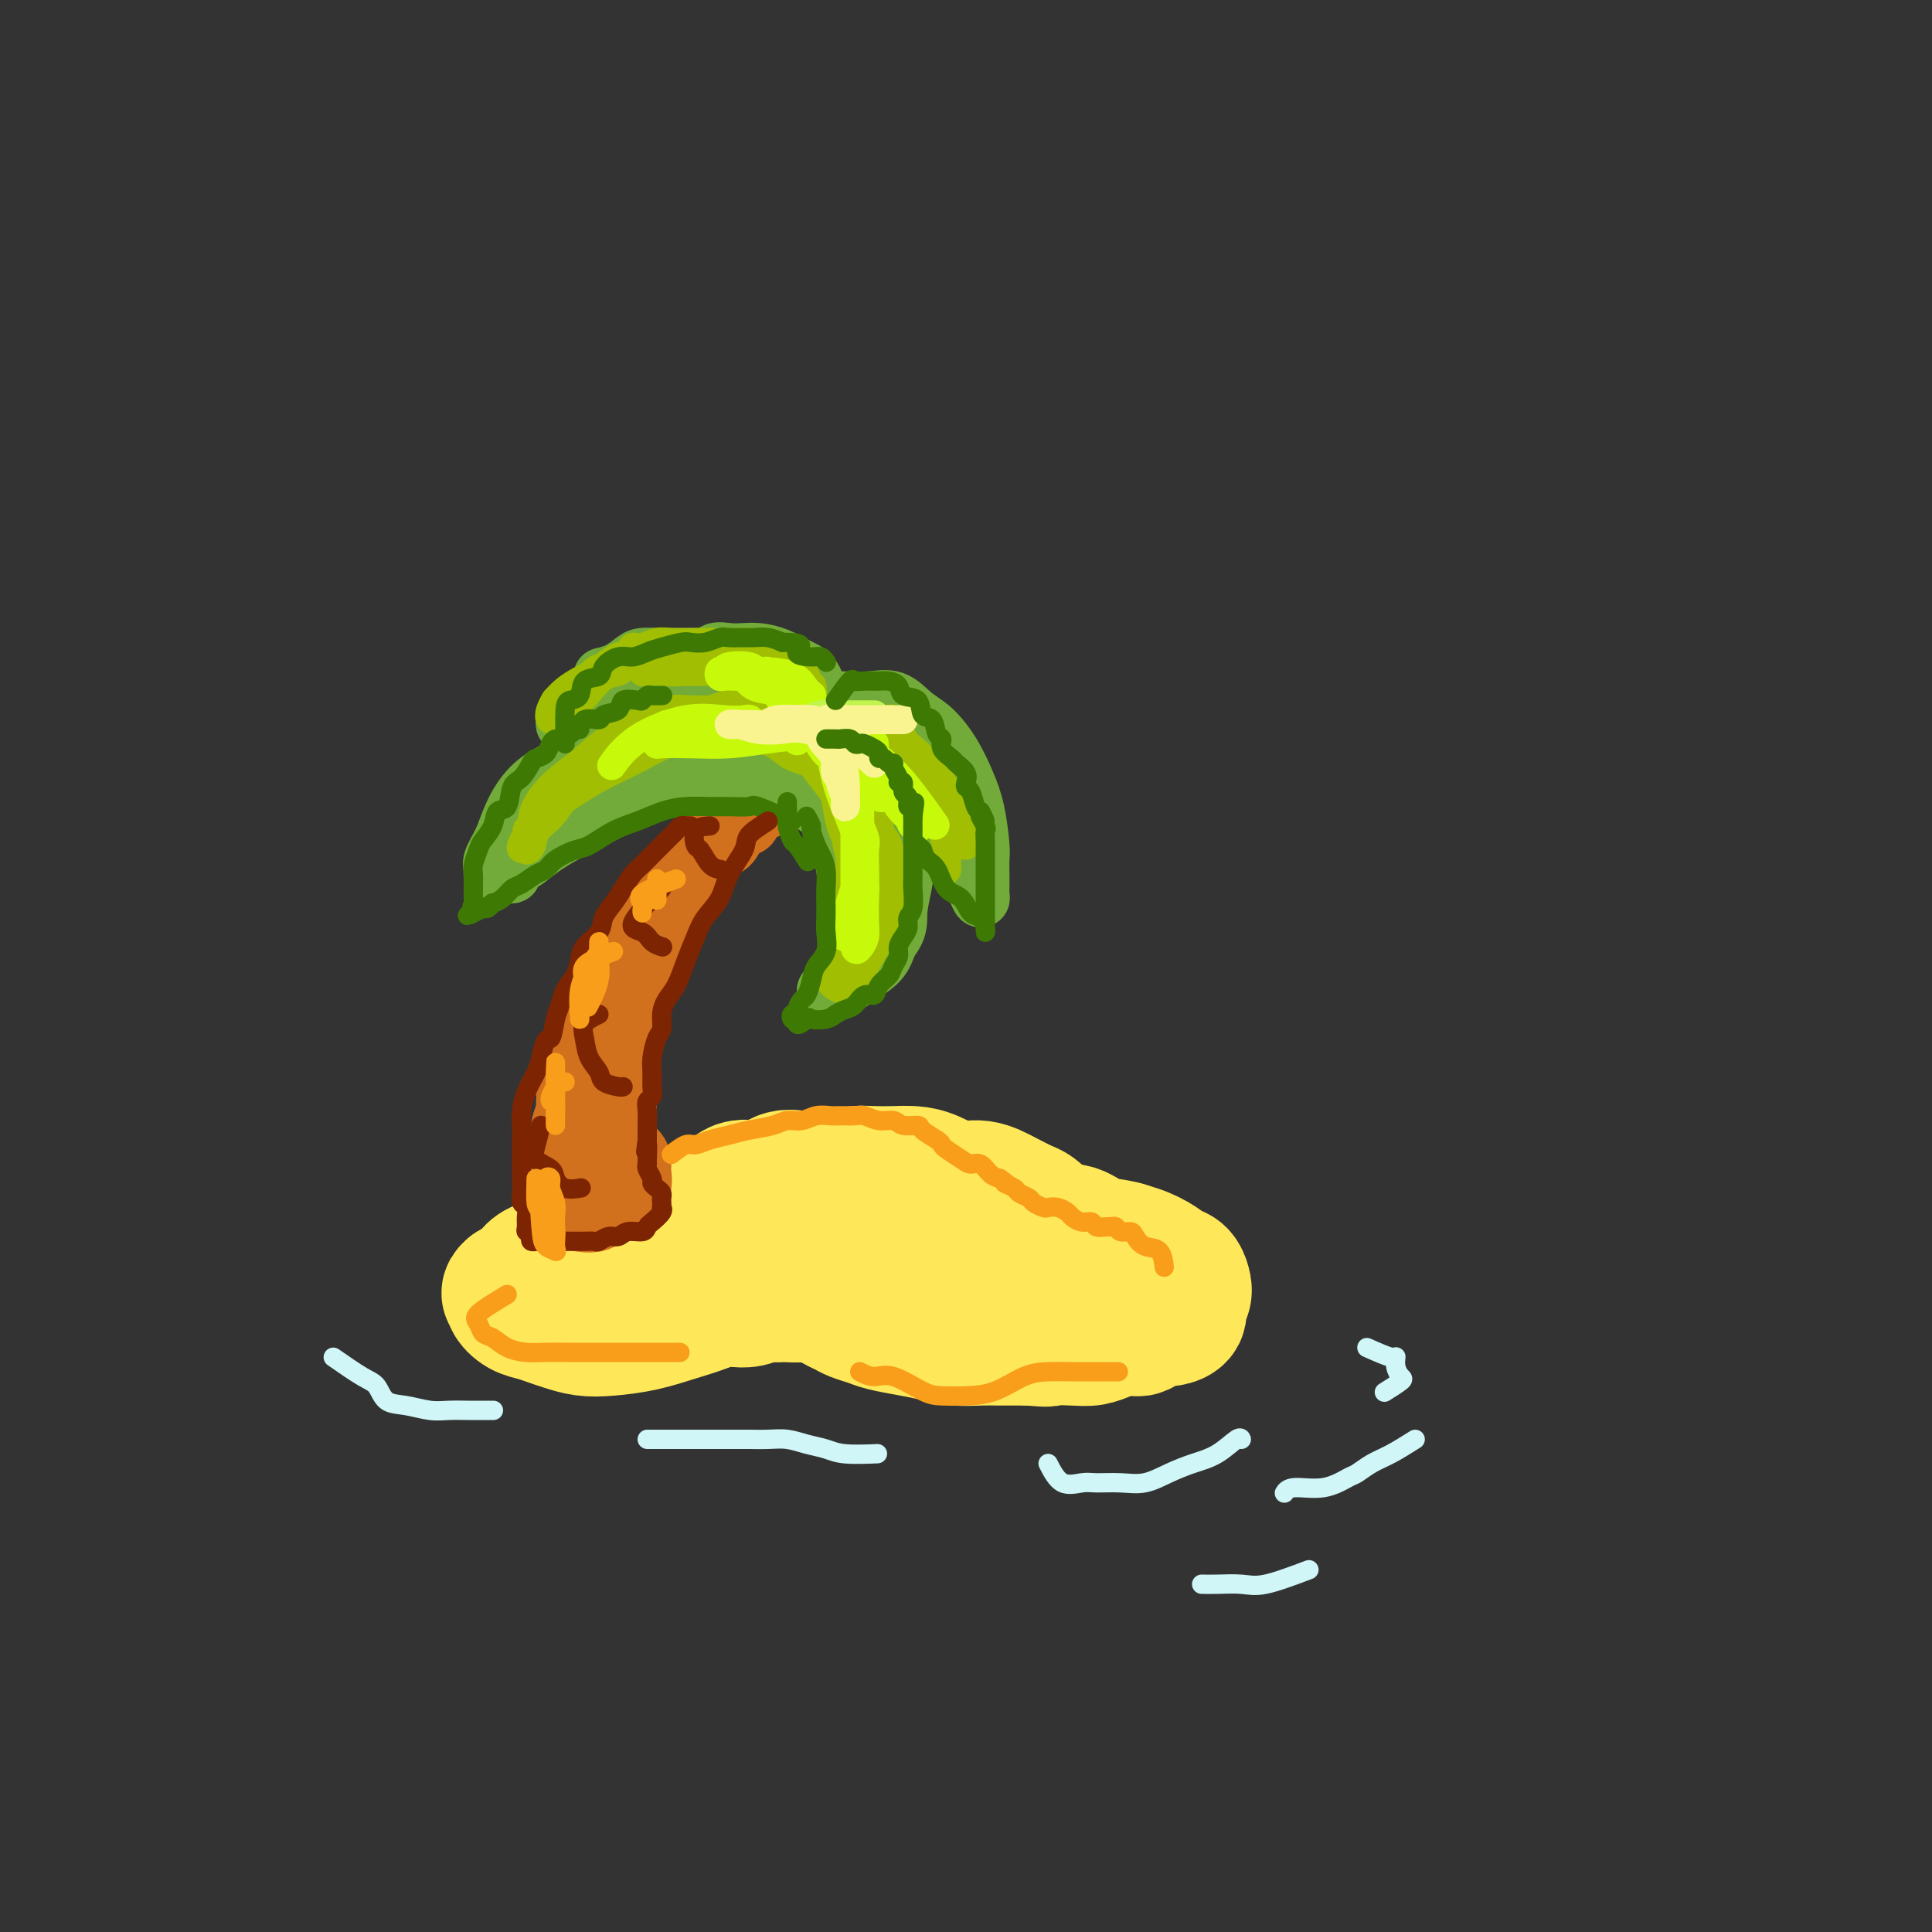 <svg viewBox='0 0 400 400' version='1.1' xmlns='http://www.w3.org/2000/svg' xmlns:xlink='http://www.w3.org/1999/xlink'><rect x="0" y="0" width="400" height="400" fill="#333333" stroke="none"/><g fill='none' stroke='rgb(254,232,89)' stroke-width='28' stroke-linecap='round' stroke-linejoin='round'><path d='M159,250c-1.838,-0.403 -3.675,-0.806 -5,-1c-1.325,-0.194 -2.136,-0.180 -4,1c-1.864,1.180 -4.779,3.524 -7,5c-2.221,1.476 -3.748,2.082 -6,3c-2.252,0.918 -5.231,2.149 -7,3c-1.769,0.851 -2.330,1.323 -3,2c-0.670,0.677 -1.448,1.557 -2,2c-0.552,0.443 -0.877,0.447 -1,1c-0.123,0.553 -0.045,1.655 0,2c0.045,0.345 0.058,-0.065 0,0c-0.058,0.065 -0.185,0.606 0,1c0.185,0.394 0.682,0.642 1,1c0.318,0.358 0.456,0.828 1,1c0.544,0.172 1.495,0.046 2,0c0.505,-0.046 0.565,-0.013 1,0c0.435,0.013 1.245,0.004 2,0c0.755,-0.004 1.455,-0.004 2,0c0.545,0.004 0.936,0.011 2,0c1.064,-0.011 2.802,-0.042 4,0c1.198,0.042 1.857,0.156 3,0c1.143,-0.156 2.770,-0.581 4,-1c1.230,-0.419 2.062,-0.830 3,-1c0.938,-0.170 1.984,-0.097 3,0c1.016,0.097 2.004,0.218 3,0c0.996,-0.218 1.999,-0.777 3,-1c1.001,-0.223 2.001,-0.112 3,0'/><path d='M161,268c5.951,-0.464 3.328,-0.124 3,0c-0.328,0.124 1.638,0.033 3,0c1.362,-0.033 2.120,-0.009 3,0c0.880,0.009 1.881,0.001 3,0c1.119,-0.001 2.357,0.004 4,0c1.643,-0.004 3.692,-0.016 5,0c1.308,0.016 1.875,0.059 3,0c1.125,-0.059 2.807,-0.222 4,0c1.193,0.222 1.896,0.829 3,1c1.104,0.171 2.610,-0.094 4,0c1.390,0.094 2.666,0.546 4,1c1.334,0.454 2.726,0.910 4,1c1.274,0.090 2.428,-0.187 4,0c1.572,0.187 3.561,0.837 5,1c1.439,0.163 2.329,-0.163 3,0c0.671,0.163 1.124,0.814 2,1c0.876,0.186 2.175,-0.094 3,0c0.825,0.094 1.177,0.561 2,1c0.823,0.439 2.117,0.850 3,1c0.883,0.150 1.354,0.040 2,0c0.646,-0.040 1.469,-0.011 2,0c0.531,0.011 0.772,0.004 1,0c0.228,-0.004 0.443,-0.004 1,0c0.557,0.004 1.458,0.012 2,0c0.542,-0.012 0.727,-0.046 1,0c0.273,0.046 0.633,0.171 1,0c0.367,-0.171 0.739,-0.637 1,-1c0.261,-0.363 0.410,-0.623 1,-1c0.590,-0.377 1.620,-0.871 2,-1c0.380,-0.129 0.108,0.106 0,0c-0.108,-0.106 -0.054,-0.553 0,-1'/><path d='M240,271c2.332,-0.797 1.161,-0.791 1,-1c-0.161,-0.209 0.689,-0.633 1,-1c0.311,-0.367 0.084,-0.675 0,-1c-0.084,-0.325 -0.025,-0.666 0,-1c0.025,-0.334 0.016,-0.662 0,-1c-0.016,-0.338 -0.039,-0.685 0,-1c0.039,-0.315 0.139,-0.599 0,-1c-0.139,-0.401 -0.518,-0.920 -1,-1c-0.482,-0.080 -1.066,0.278 -2,0c-0.934,-0.278 -2.219,-1.193 -3,-2c-0.781,-0.807 -1.059,-1.508 -2,-2c-0.941,-0.492 -2.547,-0.777 -4,-1c-1.453,-0.223 -2.755,-0.384 -4,-1c-1.245,-0.616 -2.433,-1.686 -4,-2c-1.567,-0.314 -3.513,0.127 -5,0c-1.487,-0.127 -2.516,-0.822 -4,-1c-1.484,-0.178 -3.424,0.163 -5,0c-1.576,-0.163 -2.788,-0.828 -4,-1c-1.212,-0.172 -2.423,0.150 -4,0c-1.577,-0.150 -3.519,-0.772 -5,-1c-1.481,-0.228 -2.502,-0.062 -4,0c-1.498,0.062 -3.474,0.019 -5,0c-1.526,-0.019 -2.602,-0.013 -4,0c-1.398,0.013 -3.118,0.033 -5,0c-1.882,-0.033 -3.927,-0.121 -6,0c-2.073,0.121 -4.173,0.449 -6,1c-1.827,0.551 -3.382,1.324 -5,2c-1.618,0.676 -3.300,1.253 -5,2c-1.700,0.747 -3.419,1.663 -4,2c-0.581,0.337 -0.023,0.096 0,0c0.023,-0.096 -0.488,-0.048 -1,0'/><path d='M150,259c-3.431,1.314 -1.508,1.099 -1,1c0.508,-0.099 -0.400,-0.082 -1,0c-0.600,0.082 -0.891,0.230 -1,0c-0.109,-0.230 -0.037,-0.838 0,-1c0.037,-0.162 0.039,0.124 0,0c-0.039,-0.124 -0.119,-0.656 0,-1c0.119,-0.344 0.435,-0.501 1,-1c0.565,-0.499 1.377,-1.341 2,-2c0.623,-0.659 1.057,-1.136 2,-2c0.943,-0.864 2.394,-2.116 4,-3c1.606,-0.884 3.367,-1.400 5,-2c1.633,-0.600 3.139,-1.285 5,-2c1.861,-0.715 4.076,-1.460 6,-2c1.924,-0.540 3.556,-0.875 5,-1c1.444,-0.125 2.699,-0.040 4,0c1.301,0.040 2.647,0.033 4,0c1.353,-0.033 2.714,-0.094 4,0c1.286,0.094 2.498,0.344 4,1c1.502,0.656 3.294,1.719 5,2c1.706,0.281 3.325,-0.220 5,0c1.675,0.220 3.405,1.161 5,2c1.595,0.839 3.057,1.575 4,2c0.943,0.425 1.369,0.537 2,1c0.631,0.463 1.466,1.275 2,2c0.534,0.725 0.767,1.362 1,2'/><path d='M217,255c2.502,1.507 1.759,0.774 2,1c0.241,0.226 1.468,1.410 2,2c0.532,0.590 0.370,0.585 1,1c0.630,0.415 2.051,1.249 3,2c0.949,0.751 1.425,1.419 2,2c0.575,0.581 1.249,1.074 2,2c0.751,0.926 1.578,2.286 2,3c0.422,0.714 0.439,0.784 1,1c0.561,0.216 1.667,0.579 2,1c0.333,0.421 -0.106,0.901 0,1c0.106,0.099 0.758,-0.184 1,0c0.242,0.184 0.072,0.834 0,1c-0.072,0.166 -0.048,-0.152 0,0c0.048,0.152 0.120,0.773 0,1c-0.120,0.227 -0.432,0.061 -1,0c-0.568,-0.061 -1.393,-0.016 -2,0c-0.607,0.016 -0.996,0.004 -2,0c-1.004,-0.004 -2.622,-0.001 -4,0c-1.378,0.001 -2.517,0.000 -4,0c-1.483,-0.000 -3.310,-0.000 -5,0c-1.690,0.000 -3.243,0.000 -5,0c-1.757,-0.000 -3.718,-0.000 -5,0c-1.282,0.000 -1.884,0.000 -3,0c-1.116,-0.000 -2.748,-0.000 -4,0c-1.252,0.000 -2.126,0.000 -3,0'/><path d='M197,273c-6.236,0.065 -2.826,0.228 -2,0c0.826,-0.228 -0.932,-0.849 -2,-1c-1.068,-0.151 -1.445,0.166 -2,0c-0.555,-0.166 -1.289,-0.814 -2,-1c-0.711,-0.186 -1.400,0.090 -2,0c-0.600,-0.090 -1.110,-0.546 -2,-1c-0.890,-0.454 -2.160,-0.907 -3,-1c-0.840,-0.093 -1.250,0.172 -2,0c-0.750,-0.172 -1.841,-0.781 -3,-1c-1.159,-0.219 -2.386,-0.047 -4,0c-1.614,0.047 -3.614,-0.030 -5,0c-1.386,0.030 -2.159,0.166 -3,0c-0.841,-0.166 -1.752,-0.636 -3,-1c-1.248,-0.364 -2.833,-0.623 -4,-1c-1.167,-0.377 -1.914,-0.871 -3,-1c-1.086,-0.129 -2.510,0.109 -4,0c-1.490,-0.109 -3.044,-0.564 -4,-1c-0.956,-0.436 -1.312,-0.853 -2,-1c-0.688,-0.147 -1.706,-0.025 -3,0c-1.294,0.025 -2.863,-0.046 -4,0c-1.137,0.046 -1.842,0.208 -3,0c-1.158,-0.208 -2.771,-0.788 -4,-1c-1.229,-0.212 -2.076,-0.057 -3,0c-0.924,0.057 -1.927,0.015 -3,0c-1.073,-0.015 -2.217,-0.002 -3,0c-0.783,0.002 -1.206,-0.008 -2,0c-0.794,0.008 -1.959,0.032 -3,0c-1.041,-0.032 -1.960,-0.122 -3,0c-1.040,0.122 -2.203,0.456 -3,1c-0.797,0.544 -1.228,1.298 -2,2c-0.772,0.702 -1.886,1.351 -3,2'/><path d='M106,267c-1.215,0.968 -0.254,0.889 0,1c0.254,0.111 -0.201,0.411 0,1c0.201,0.589 1.056,1.468 2,2c0.944,0.532 1.975,0.718 3,1c1.025,0.282 2.043,0.662 3,1c0.957,0.338 1.854,0.634 3,1c1.146,0.366 2.542,0.800 4,1c1.458,0.200 2.977,0.165 5,0c2.023,-0.165 4.550,-0.461 7,-1c2.450,-0.539 4.822,-1.321 7,-2c2.178,-0.679 4.162,-1.254 6,-2c1.838,-0.746 3.531,-1.664 5,-2c1.469,-0.336 2.713,-0.092 4,0c1.287,0.092 2.617,0.031 4,0c1.383,-0.031 2.818,-0.034 4,0c1.182,0.034 2.112,0.103 3,0c0.888,-0.103 1.736,-0.378 3,0c1.264,0.378 2.945,1.411 4,2c1.055,0.589 1.485,0.735 2,1c0.515,0.265 1.116,0.648 2,1c0.884,0.352 2.052,0.672 3,1c0.948,0.328 1.678,0.662 3,1c1.322,0.338 3.237,0.679 5,1c1.763,0.321 3.376,0.622 5,1c1.624,0.378 3.260,0.833 5,1c1.740,0.167 3.584,0.045 5,0c1.416,-0.045 2.405,-0.013 4,0c1.595,0.013 3.798,0.006 6,0'/><path d='M213,277c5.298,0.468 3.542,0.136 4,0c0.458,-0.136 3.128,-0.078 5,0c1.872,0.078 2.946,0.175 4,0c1.054,-0.175 2.088,-0.621 3,-1c0.912,-0.379 1.702,-0.690 2,-1c0.298,-0.310 0.106,-0.619 0,-1c-0.106,-0.381 -0.124,-0.834 0,-1c0.124,-0.166 0.389,-0.045 1,0c0.611,0.045 1.567,0.013 2,0c0.433,-0.013 0.344,-0.006 1,0c0.656,0.006 2.055,0.010 3,0c0.945,-0.010 1.434,-0.033 2,0c0.566,0.033 1.210,0.122 2,0c0.790,-0.122 1.726,-0.456 2,-1c0.274,-0.544 -0.114,-1.297 0,-2c0.114,-0.703 0.731,-1.357 1,-2c0.269,-0.643 0.190,-1.276 0,-2c-0.190,-0.724 -0.490,-1.539 -1,-2c-0.510,-0.461 -1.231,-0.568 -2,-1c-0.769,-0.432 -1.588,-1.187 -3,-2c-1.412,-0.813 -3.418,-1.682 -5,-2c-1.582,-0.318 -2.742,-0.085 -4,0c-1.258,0.085 -2.616,0.023 -4,0c-1.384,-0.023 -2.796,-0.006 -4,0c-1.204,0.006 -2.201,0.002 -3,0c-0.799,-0.002 -1.399,-0.001 -2,0'/><path d='M217,259c-3.169,-0.002 -2.593,-0.007 -3,0c-0.407,0.007 -1.797,0.027 -3,0c-1.203,-0.027 -2.219,-0.101 -3,0c-0.781,0.101 -1.326,0.379 -2,0c-0.674,-0.379 -1.475,-1.414 -2,-2c-0.525,-0.586 -0.774,-0.724 -1,-1c-0.226,-0.276 -0.429,-0.689 -1,-1c-0.571,-0.311 -1.510,-0.521 -2,-1c-0.490,-0.479 -0.532,-1.228 -1,-2c-0.468,-0.772 -1.363,-1.569 -2,-2c-0.637,-0.431 -1.015,-0.498 -2,-1c-0.985,-0.502 -2.577,-1.441 -4,-2c-1.423,-0.559 -2.677,-0.738 -4,-1c-1.323,-0.262 -2.716,-0.605 -4,-1c-1.284,-0.395 -2.457,-0.840 -4,-1c-1.543,-0.160 -3.454,-0.035 -5,0c-1.546,0.035 -2.728,-0.022 -4,0c-1.272,0.022 -2.635,0.122 -4,0c-1.365,-0.122 -2.730,-0.466 -4,0c-1.270,0.466 -2.443,1.742 -4,2c-1.557,0.258 -3.498,-0.503 -5,0c-1.502,0.503 -2.564,2.271 -4,3c-1.436,0.729 -3.247,0.419 -5,1c-1.753,0.581 -3.449,2.054 -5,3c-1.551,0.946 -2.958,1.364 -4,2c-1.042,0.636 -1.718,1.491 -3,2c-1.282,0.509 -3.168,0.673 -4,1c-0.832,0.327 -0.609,0.819 -1,1c-0.391,0.181 -1.398,0.052 -2,0c-0.602,-0.052 -0.801,-0.026 -1,0'/><path d='M124,259c-4.308,2.000 -0.580,0.499 1,0c1.580,-0.499 1.010,0.003 1,0c-0.010,-0.003 0.540,-0.509 1,-1c0.460,-0.491 0.829,-0.965 1,-1c0.171,-0.035 0.143,0.369 1,0c0.857,-0.369 2.600,-1.512 4,-2c1.400,-0.488 2.459,-0.319 4,-1c1.541,-0.681 3.565,-2.210 6,-3c2.435,-0.790 5.281,-0.842 8,-1c2.719,-0.158 5.311,-0.424 8,-1c2.689,-0.576 5.473,-1.464 8,-2c2.527,-0.536 4.796,-0.721 8,0c3.204,0.721 7.344,2.349 9,3c1.656,0.651 0.828,0.326 0,0'/></g>
<g fill='none' stroke='rgb(210,113,29)' stroke-width='6' stroke-linecap='round' stroke-linejoin='round'><path d='M134,241c-0.423,-1.293 -0.846,-2.586 -1,-4c-0.154,-1.414 -0.040,-2.950 0,-4c0.040,-1.050 0.007,-1.614 0,-3c-0.007,-1.386 0.012,-3.593 0,-6c-0.012,-2.407 -0.057,-5.015 0,-8c0.057,-2.985 0.214,-6.347 1,-9c0.786,-2.653 2.201,-4.597 3,-7c0.799,-2.403 0.983,-5.266 2,-8c1.017,-2.734 2.866,-5.338 5,-8c2.134,-2.662 4.551,-5.383 7,-8c2.449,-2.617 4.929,-5.132 7,-7c2.071,-1.868 3.732,-3.089 5,-4c1.268,-0.911 2.144,-1.512 3,-2c0.856,-0.488 1.692,-0.862 2,-1c0.308,-0.138 0.088,-0.039 0,0c-0.088,0.039 -0.044,0.020 0,0'/><path d='M163,166c-2.708,-0.136 -5.416,-0.271 -7,0c-1.584,0.271 -2.044,0.950 -3,2c-0.956,1.050 -2.409,2.471 -4,4c-1.591,1.529 -3.321,3.166 -5,5c-1.679,1.834 -3.306,3.864 -5,6c-1.694,2.136 -3.455,4.377 -5,6c-1.545,1.623 -2.874,2.626 -4,4c-1.126,1.374 -2.050,3.119 -3,5c-0.950,1.881 -1.928,3.899 -3,6c-1.072,2.101 -2.238,4.284 -3,6c-0.762,1.716 -1.118,2.966 -2,5c-0.882,2.034 -2.289,4.851 -3,7c-0.711,2.149 -0.726,3.629 -1,5c-0.274,1.371 -0.805,2.632 -1,4c-0.195,1.368 -0.052,2.842 0,4c0.052,1.158 0.014,1.999 0,3c-0.014,1.001 -0.004,2.163 0,3c0.004,0.837 0.001,1.348 0,2c-0.001,0.652 -0.000,1.445 0,2c0.000,0.555 0.000,0.873 0,1c-0.000,0.127 -0.000,0.064 0,0'/></g>
<g fill='none' stroke='rgb(210,113,29)' stroke-width='20' stroke-linecap='round' stroke-linejoin='round'><path d='M125,244c-0.348,1.243 -0.696,2.485 0,3c0.696,0.515 2.435,0.302 3,0c0.565,-0.302 -0.045,-0.694 0,-1c0.045,-0.306 0.744,-0.525 1,-1c0.256,-0.475 0.069,-1.205 0,-2c-0.069,-0.795 -0.020,-1.656 0,-2c0.020,-0.344 0.010,-0.172 0,0'/><path d='M124,244c-1.268,-0.970 -2.536,-1.940 -3,-3c-0.464,-1.060 -0.125,-2.209 0,-3c0.125,-0.791 0.034,-1.223 0,-2c-0.034,-0.777 -0.011,-1.898 0,-3c0.011,-1.102 0.010,-2.183 0,-3c-0.010,-0.817 -0.030,-1.368 0,-2c0.030,-0.632 0.111,-1.345 0,-2c-0.111,-0.655 -0.415,-1.253 0,-2c0.415,-0.747 1.547,-1.642 2,-2c0.453,-0.358 0.226,-0.179 0,0'/></g>
<g fill='none' stroke='rgb(210,113,29)' stroke-width='12' stroke-linecap='round' stroke-linejoin='round'><path d='M124,233c-0.540,-1.847 -1.080,-3.694 -1,-5c0.080,-1.306 0.781,-2.072 1,-3c0.219,-0.928 -0.044,-2.020 0,-3c0.044,-0.980 0.396,-1.848 1,-3c0.604,-1.152 1.461,-2.588 2,-4c0.539,-1.412 0.760,-2.801 1,-4c0.240,-1.199 0.498,-2.208 1,-3c0.502,-0.792 1.248,-1.368 2,-2c0.752,-0.632 1.512,-1.321 2,-2c0.488,-0.679 0.706,-1.348 1,-2c0.294,-0.652 0.664,-1.285 1,-2c0.336,-0.715 0.636,-1.511 1,-2c0.364,-0.489 0.791,-0.673 1,-1c0.209,-0.327 0.200,-0.799 0,-1c-0.200,-0.201 -0.592,-0.131 -1,0c-0.408,0.131 -0.831,0.323 -1,0c-0.169,-0.323 -0.085,-1.162 0,-2'/><path d='M135,194c-0.305,-0.713 -0.069,-0.997 0,-1c0.069,-0.003 -0.030,0.274 0,0c0.030,-0.274 0.189,-1.099 0,-1c-0.189,0.099 -0.727,1.120 -1,2c-0.273,0.880 -0.283,1.618 -1,3c-0.717,1.382 -2.142,3.409 -3,5c-0.858,1.591 -1.148,2.746 -2,4c-0.852,1.254 -2.267,2.609 -3,4c-0.733,1.391 -0.785,2.820 -1,4c-0.215,1.180 -0.592,2.110 -1,3c-0.408,0.890 -0.845,1.740 -1,3c-0.155,1.260 -0.027,2.931 0,4c0.027,1.069 -0.045,1.535 0,2c0.045,0.465 0.208,0.928 0,2c-0.208,1.072 -0.788,2.752 -1,4c-0.212,1.248 -0.057,2.064 0,3c0.057,0.936 0.016,1.992 0,3c-0.016,1.008 -0.008,1.970 0,3c0.008,1.030 0.016,2.130 0,3c-0.016,0.870 -0.056,1.512 0,2c0.056,0.488 0.207,0.824 0,1c-0.207,0.176 -0.774,0.193 -1,0c-0.226,-0.193 -0.113,-0.597 0,-1'/><path d='M120,246c-0.309,4.103 -0.083,1.361 0,0c0.083,-1.361 0.022,-1.341 0,-2c-0.022,-0.659 -0.004,-1.998 0,-3c0.004,-1.002 -0.006,-1.667 0,-3c0.006,-1.333 0.029,-3.333 0,-5c-0.029,-1.667 -0.110,-3.002 0,-5c0.110,-1.998 0.409,-4.660 1,-7c0.591,-2.340 1.472,-4.358 2,-6c0.528,-1.642 0.703,-2.907 1,-4c0.297,-1.093 0.716,-2.015 1,-3c0.284,-0.985 0.431,-2.035 1,-3c0.569,-0.965 1.559,-1.846 2,-3c0.441,-1.154 0.335,-2.581 1,-4c0.665,-1.419 2.103,-2.830 3,-4c0.897,-1.170 1.255,-2.098 2,-3c0.745,-0.902 1.879,-1.779 3,-3c1.121,-1.221 2.231,-2.788 3,-4c0.769,-1.212 1.198,-2.070 2,-3c0.802,-0.930 1.977,-1.932 3,-3c1.023,-1.068 1.894,-2.202 3,-3c1.106,-0.798 2.445,-1.260 3,-2c0.555,-0.740 0.324,-1.757 1,-2c0.676,-0.243 2.257,0.290 3,0c0.743,-0.290 0.647,-1.402 1,-2c0.353,-0.598 1.155,-0.681 2,-1c0.845,-0.319 1.732,-0.873 2,-1c0.268,-0.127 -0.083,0.172 0,0c0.083,-0.172 0.599,-0.816 1,-1c0.401,-0.184 0.686,0.090 1,0c0.314,-0.090 0.657,-0.545 1,-1'/><path d='M163,165c2.201,-1.513 0.205,-0.295 -1,0c-1.205,0.295 -1.617,-0.334 -2,0c-0.383,0.334 -0.736,1.632 -1,2c-0.264,0.368 -0.440,-0.192 -1,0c-0.560,0.192 -1.505,1.137 -2,2c-0.495,0.863 -0.539,1.643 -1,2c-0.461,0.357 -1.337,0.289 -2,1c-0.663,0.711 -1.112,2.201 -2,3c-0.888,0.799 -2.214,0.909 -3,2c-0.786,1.091 -1.030,3.165 -2,5c-0.970,1.835 -2.664,3.432 -4,5c-1.336,1.568 -2.312,3.107 -3,5c-0.688,1.893 -1.087,4.140 -2,6c-0.913,1.860 -2.338,3.333 -3,5c-0.662,1.667 -0.559,3.528 -1,5c-0.441,1.472 -1.425,2.553 -2,4c-0.575,1.447 -0.743,3.258 -1,5c-0.257,1.742 -0.605,3.413 -1,5c-0.395,1.587 -0.838,3.089 -1,4c-0.162,0.911 -0.043,1.232 0,2c0.043,0.768 0.012,1.985 0,3c-0.012,1.015 -0.003,1.829 0,2c0.003,0.171 0.001,-0.300 0,0c-0.001,0.300 -0.000,1.371 0,2c0.000,0.629 0.000,0.814 0,1'/><path d='M128,236c-0.482,3.939 -0.186,1.786 0,1c0.186,-0.786 0.261,-0.203 0,0c-0.261,0.203 -0.858,0.028 -1,0c-0.142,-0.028 0.172,0.092 0,0c-0.172,-0.092 -0.831,-0.397 -1,-1c-0.169,-0.603 0.151,-1.505 0,-2c-0.151,-0.495 -0.772,-0.582 -1,-1c-0.228,-0.418 -0.061,-1.167 0,-2c0.061,-0.833 0.017,-1.749 0,-3c-0.017,-1.251 -0.006,-2.837 0,-4c0.006,-1.163 0.008,-1.903 0,-3c-0.008,-1.097 -0.027,-2.551 0,-4c0.027,-1.449 0.101,-2.894 0,-4c-0.101,-1.106 -0.375,-1.874 0,-3c0.375,-1.126 1.399,-2.611 2,-4c0.601,-1.389 0.777,-2.682 1,-4c0.223,-1.318 0.492,-2.662 1,-4c0.508,-1.338 1.254,-2.669 2,-4'/><path d='M131,194c1.220,-3.195 1.270,-3.181 2,-4c0.730,-0.819 2.139,-2.470 3,-4c0.861,-1.530 1.175,-2.937 2,-4c0.825,-1.063 2.161,-1.780 3,-3c0.839,-1.220 1.179,-2.942 2,-4c0.821,-1.058 2.122,-1.450 3,-2c0.878,-0.550 1.334,-1.257 2,-2c0.666,-0.743 1.541,-1.522 2,-2c0.459,-0.478 0.500,-0.654 1,-1c0.500,-0.346 1.457,-0.862 2,-1c0.543,-0.138 0.670,0.103 1,0c0.330,-0.103 0.864,-0.549 1,-1c0.136,-0.451 -0.124,-0.905 0,-1c0.124,-0.095 0.633,0.170 1,0c0.367,-0.170 0.593,-0.776 1,-1c0.407,-0.224 0.996,-0.067 1,0c0.004,0.067 -0.575,0.042 -1,0c-0.425,-0.042 -0.695,-0.101 -1,0c-0.305,0.101 -0.643,0.364 -1,1c-0.357,0.636 -0.732,1.647 -1,2c-0.268,0.353 -0.427,0.050 -1,0c-0.573,-0.050 -1.558,0.154 -2,1c-0.442,0.846 -0.339,2.334 -1,3c-0.661,0.666 -2.084,0.508 -3,1c-0.916,0.492 -1.323,1.632 -2,3c-0.677,1.368 -1.622,2.962 -3,5c-1.378,2.038 -3.189,4.519 -5,7'/><path d='M137,187c-2.231,3.172 -2.810,3.603 -4,5c-1.190,1.397 -2.992,3.759 -4,6c-1.008,2.241 -1.221,4.361 -2,6c-0.779,1.639 -2.124,2.797 -3,4c-0.876,1.203 -1.282,2.451 -2,4c-0.718,1.549 -1.746,3.397 -2,5c-0.254,1.603 0.268,2.959 0,4c-0.268,1.041 -1.325,1.765 -2,3c-0.675,1.235 -0.969,2.979 -1,4c-0.031,1.021 0.202,1.318 0,2c-0.202,0.682 -0.839,1.748 -1,3c-0.161,1.252 0.153,2.688 0,4c-0.153,1.312 -0.773,2.499 -1,3c-0.227,0.501 -0.061,0.315 0,1c0.061,0.685 0.016,2.240 0,3c-0.016,0.760 -0.004,0.726 0,1c0.004,0.274 0.001,0.857 0,1c-0.001,0.143 -0.000,-0.154 0,0c0.000,0.154 0.000,0.758 0,1c-0.000,0.242 -0.000,0.121 0,0'/><path d='M118,245c-1.267,2.022 -2.534,4.045 -3,5c-0.466,0.955 -0.132,0.844 0,1c0.132,0.156 0.060,0.581 0,1c-0.060,0.419 -0.110,0.833 0,1c0.110,0.167 0.380,0.086 1,0c0.620,-0.086 1.589,-0.178 3,0c1.411,0.178 3.265,0.625 5,0c1.735,-0.625 3.353,-2.321 4,-3c0.647,-0.679 0.324,-0.339 0,0'/></g>
<g fill='none' stroke='rgb(115,171,58)' stroke-width='12' stroke-linecap='round' stroke-linejoin='round'><path d='M166,163c1.096,1.748 2.191,3.496 3,4c0.809,0.504 1.331,-0.235 2,0c0.669,0.235 1.486,1.443 2,3c0.514,1.557 0.724,3.462 1,5c0.276,1.538 0.616,2.709 1,5c0.384,2.291 0.811,5.703 1,8c0.189,2.297 0.139,3.481 0,5c-0.139,1.519 -0.368,3.375 -1,5c-0.632,1.625 -1.666,3.020 -2,4c-0.334,0.980 0.031,1.546 0,2c-0.031,0.454 -0.460,0.796 -1,1c-0.540,0.204 -1.193,0.271 -1,0c0.193,-0.271 1.231,-0.879 2,-1c0.769,-0.121 1.268,0.246 2,0c0.732,-0.246 1.697,-1.105 3,-2c1.303,-0.895 2.944,-1.827 4,-3c1.056,-1.173 1.528,-2.586 2,-4'/><path d='M184,195c2.265,-2.642 1.929,-4.247 2,-6c0.071,-1.753 0.549,-3.655 1,-6c0.451,-2.345 0.876,-5.134 1,-7c0.124,-1.866 -0.052,-2.810 0,-4c0.052,-1.190 0.331,-2.627 0,-4c-0.331,-1.373 -1.272,-2.682 -2,-4c-0.728,-1.318 -1.245,-2.644 -2,-4c-0.755,-1.356 -1.750,-2.741 -3,-4c-1.250,-1.259 -2.754,-2.391 -4,-3c-1.246,-0.609 -2.232,-0.696 -3,-1c-0.768,-0.304 -1.316,-0.824 -2,-1c-0.684,-0.176 -1.503,-0.009 -2,0c-0.497,0.009 -0.670,-0.140 -1,0c-0.330,0.140 -0.815,0.569 -1,1c-0.185,0.431 -0.069,0.864 0,1c0.069,0.136 0.090,-0.024 0,0c-0.090,0.024 -0.290,0.232 0,1c0.290,0.768 1.072,2.096 2,3c0.928,0.904 2.003,1.384 3,2c0.997,0.616 1.915,1.367 3,3c1.085,1.633 2.336,4.149 3,6c0.664,1.851 0.739,3.039 1,5c0.261,1.961 0.707,4.697 1,7c0.293,2.303 0.432,4.173 0,6c-0.432,1.827 -1.436,3.611 -2,5c-0.564,1.389 -0.687,2.383 -1,3c-0.313,0.617 -0.815,0.859 -1,1c-0.185,0.141 -0.053,0.183 0,0c0.053,-0.183 0.026,-0.592 0,-1'/><path d='M177,194c-0.623,1.003 -0.182,-0.488 0,-1c0.182,-0.512 0.104,-0.044 0,0c-0.104,0.044 -0.234,-0.336 0,-1c0.234,-0.664 0.833,-1.613 1,-3c0.167,-1.387 -0.099,-3.211 0,-5c0.099,-1.789 0.563,-3.544 1,-5c0.437,-1.456 0.847,-2.613 1,-4c0.153,-1.387 0.048,-3.004 0,-4c-0.048,-0.996 -0.041,-1.370 0,-2c0.041,-0.630 0.114,-1.516 0,-2c-0.114,-0.484 -0.417,-0.567 -1,-1c-0.583,-0.433 -1.446,-1.216 -2,-2c-0.554,-0.784 -0.797,-1.568 -1,-2c-0.203,-0.432 -0.365,-0.512 -1,-1c-0.635,-0.488 -1.742,-1.384 -2,-2c-0.258,-0.616 0.335,-0.954 0,-1c-0.335,-0.046 -1.596,0.199 -2,0c-0.404,-0.199 0.049,-0.841 0,-1c-0.049,-0.159 -0.602,0.165 -1,0c-0.398,-0.165 -0.643,-0.818 -1,-1c-0.357,-0.182 -0.828,0.106 -1,0c-0.172,-0.106 -0.046,-0.605 0,-1c0.046,-0.395 0.013,-0.684 0,-1c-0.013,-0.316 -0.007,-0.658 0,-1'/><path d='M168,153c-2.028,-2.177 -1.097,-0.621 -1,0c0.097,0.621 -0.639,0.306 -1,0c-0.361,-0.306 -0.345,-0.604 -1,-1c-0.655,-0.396 -1.979,-0.892 -3,-1c-1.021,-0.108 -1.740,0.170 -3,0c-1.260,-0.170 -3.063,-0.787 -5,-1c-1.937,-0.213 -4.008,-0.021 -6,0c-1.992,0.021 -3.904,-0.129 -6,0c-2.096,0.129 -4.375,0.536 -7,1c-2.625,0.464 -5.595,0.983 -8,2c-2.405,1.017 -4.246,2.531 -7,4c-2.754,1.469 -6.422,2.894 -9,5c-2.578,2.106 -4.065,4.894 -5,7c-0.935,2.106 -1.320,3.531 -2,5c-0.680,1.469 -1.657,2.982 -2,4c-0.343,1.018 -0.051,1.541 0,2c0.051,0.459 -0.140,0.856 0,1c0.140,0.144 0.609,0.036 1,0c0.391,-0.036 0.702,-0.001 1,0c0.298,0.001 0.583,-0.032 1,0c0.417,0.032 0.965,0.130 1,0c0.035,-0.130 -0.444,-0.487 0,-1c0.444,-0.513 1.813,-1.181 3,-2c1.187,-0.819 2.194,-1.788 4,-3c1.806,-1.212 4.412,-2.665 7,-4c2.588,-1.335 5.158,-2.552 8,-4c2.842,-1.448 5.955,-3.128 9,-4c3.045,-0.872 6.023,-0.936 9,-1'/><path d='M146,162c2.622,-0.381 4.677,-0.834 7,-1c2.323,-0.166 4.913,-0.044 7,0c2.087,0.044 3.670,0.009 5,0c1.330,-0.009 2.406,0.009 3,0c0.594,-0.009 0.705,-0.045 1,0c0.295,0.045 0.774,0.170 1,0c0.226,-0.170 0.198,-0.637 0,-1c-0.198,-0.363 -0.566,-0.622 -1,-1c-0.434,-0.378 -0.935,-0.874 -1,-1c-0.065,-0.126 0.306,0.120 0,0c-0.306,-0.120 -1.289,-0.606 -2,-1c-0.711,-0.394 -1.148,-0.697 -2,-1c-0.852,-0.303 -2.117,-0.606 -4,-1c-1.883,-0.394 -4.382,-0.877 -7,-1c-2.618,-0.123 -5.354,0.116 -8,0c-2.646,-0.116 -5.203,-0.588 -8,0c-2.797,0.588 -5.835,2.234 -8,3c-2.165,0.766 -3.456,0.650 -5,1c-1.544,0.350 -3.342,1.166 -4,2c-0.658,0.834 -0.177,1.686 0,2c0.177,0.314 0.051,0.090 0,0c-0.051,-0.090 -0.025,-0.045 0,0'/><path d='M177,156c-1.627,-2.258 -3.253,-4.516 -4,-6c-0.747,-1.484 -0.614,-2.194 -1,-3c-0.386,-0.806 -1.289,-1.708 -2,-3c-0.711,-1.292 -1.229,-2.973 -2,-4c-0.771,-1.027 -1.795,-1.399 -3,-2c-1.205,-0.601 -2.593,-1.431 -4,-2c-1.407,-0.569 -2.835,-0.879 -4,-1c-1.165,-0.121 -2.067,-0.054 -3,0c-0.933,0.054 -1.896,0.096 -3,0c-1.104,-0.096 -2.348,-0.330 -3,0c-0.652,0.330 -0.711,1.224 -1,2c-0.289,0.776 -0.810,1.435 -1,2c-0.190,0.565 -0.051,1.037 0,2c0.051,0.963 0.015,2.418 0,3c-0.015,0.582 -0.007,0.291 0,0'/><path d='M163,152c-1.706,-2.438 -3.413,-4.877 -4,-6c-0.587,-1.123 -0.056,-0.932 0,-1c0.056,-0.068 -0.365,-0.397 -1,-1c-0.635,-0.603 -1.485,-1.481 -2,-2c-0.515,-0.519 -0.697,-0.679 -1,-1c-0.303,-0.321 -0.728,-0.804 -1,-1c-0.272,-0.196 -0.390,-0.105 -1,0c-0.610,0.105 -1.710,0.224 -2,0c-0.290,-0.224 0.231,-0.792 0,-1c-0.231,-0.208 -1.215,-0.057 -2,0c-0.785,0.057 -1.372,0.018 -2,0c-0.628,-0.018 -1.297,-0.017 -2,0c-0.703,0.017 -1.439,0.049 -2,0c-0.561,-0.049 -0.947,-0.179 -2,0c-1.053,0.179 -2.771,0.666 -4,1c-1.229,0.334 -1.967,0.514 -3,1c-1.033,0.486 -2.362,1.279 -4,2c-1.638,0.721 -3.585,1.370 -5,2c-1.415,0.630 -2.297,1.241 -3,2c-0.703,0.759 -1.228,1.666 -2,2c-0.772,0.334 -1.792,0.095 -2,0c-0.208,-0.095 0.396,-0.048 1,0'/><path d='M119,149c-4.297,1.641 -1.039,0.743 1,0c2.039,-0.743 2.860,-1.333 4,-2c1.140,-0.667 2.601,-1.412 4,-2c1.399,-0.588 2.738,-1.019 4,-2c1.262,-0.981 2.449,-2.513 4,-3c1.551,-0.487 3.467,0.072 5,0c1.533,-0.072 2.683,-0.774 4,-1c1.317,-0.226 2.800,0.023 4,0c1.200,-0.023 2.118,-0.320 3,0c0.882,0.320 1.729,1.255 3,2c1.271,0.745 2.968,1.301 4,2c1.032,0.699 1.401,1.543 2,2c0.599,0.457 1.428,0.527 2,1c0.572,0.473 0.885,1.348 1,2c0.115,0.652 0.031,1.080 0,1c-0.031,-0.080 -0.010,-0.670 0,-1c0.010,-0.330 0.010,-0.402 0,-1c-0.010,-0.598 -0.029,-1.722 0,-2c0.029,-0.278 0.104,0.290 0,0c-0.104,-0.290 -0.389,-1.439 -1,-2c-0.611,-0.561 -1.549,-0.536 -2,-1c-0.451,-0.464 -0.415,-1.418 -1,-2c-0.585,-0.582 -1.793,-0.791 -3,-1'/><path d='M157,139c-1.622,-1.574 -2.179,-1.010 -3,-1c-0.821,0.010 -1.908,-0.533 -3,-1c-1.092,-0.467 -2.190,-0.857 -3,-1c-0.810,-0.143 -1.333,-0.038 -2,0c-0.667,0.038 -1.477,0.010 -2,0c-0.523,-0.010 -0.758,-0.003 -1,0c-0.242,0.003 -0.491,0.000 -1,0c-0.509,-0.000 -1.276,0.002 -2,0c-0.724,-0.002 -1.404,-0.008 -2,0c-0.596,0.008 -1.109,0.030 -2,0c-0.891,-0.030 -2.159,-0.113 -3,0c-0.841,0.113 -1.256,0.422 -2,1c-0.744,0.578 -1.816,1.425 -3,2c-1.184,0.575 -2.481,0.879 -3,1c-0.519,0.121 -0.259,0.061 0,0'/><path d='M160,149c0.148,-1.691 0.296,-3.381 1,-4c0.704,-0.619 1.965,-0.165 3,0c1.035,0.165 1.844,0.042 3,0c1.156,-0.042 2.658,-0.002 4,0c1.342,0.002 2.525,-0.034 4,0c1.475,0.034 3.241,0.139 5,0c1.759,-0.139 3.510,-0.520 5,0c1.490,0.520 2.717,1.942 4,3c1.283,1.058 2.621,1.754 4,3c1.379,1.246 2.800,3.043 4,5c1.200,1.957 2.178,4.075 3,6c0.822,1.925 1.488,3.657 2,6c0.512,2.343 0.869,5.296 1,7c0.131,1.704 0.035,2.158 0,3c-0.035,0.842 -0.009,2.073 0,3c0.009,0.927 -0.001,1.549 0,2c0.001,0.451 0.011,0.732 0,1c-0.011,0.268 -0.044,0.525 0,1c0.044,0.475 0.167,1.169 0,1c-0.167,-0.169 -0.622,-1.199 -1,-2c-0.378,-0.801 -0.679,-1.372 -1,-2c-0.321,-0.628 -0.660,-1.314 -1,-2'/><path d='M184,149c0.426,1.144 0.853,2.287 1,3c0.147,0.713 0.015,0.994 1,2c0.985,1.006 3.087,2.735 4,4c0.913,1.265 0.637,2.065 1,3c0.363,0.935 1.365,2.005 2,3c0.635,0.995 0.902,1.917 1,3c0.098,1.083 0.026,2.329 0,3c-0.026,0.671 -0.007,0.767 0,1c0.007,0.233 0.002,0.601 0,1c-0.002,0.399 -0.001,0.828 0,1c0.001,0.172 0.000,0.086 0,0'/></g>
<g fill='none' stroke='rgb(161,190,2)' stroke-width='12' stroke-linecap='round' stroke-linejoin='round'><path d='M172,157c-0.678,-0.341 -1.356,-0.682 -1,0c0.356,0.682 1.745,2.387 3,4c1.255,1.613 2.375,3.135 3,5c0.625,1.865 0.757,4.073 1,6c0.243,1.927 0.599,3.573 1,5c0.401,1.427 0.847,2.634 1,3c0.153,0.366 0.014,-0.111 0,0c-0.014,0.111 0.098,0.808 0,0c-0.098,-0.808 -0.405,-3.120 -1,-5c-0.595,-1.880 -1.477,-3.326 -2,-5c-0.523,-1.674 -0.688,-3.576 -1,-5c-0.312,-1.424 -0.769,-2.371 -1,-3c-0.231,-0.629 -0.234,-0.939 0,-1c0.234,-0.061 0.704,0.125 1,1c0.296,0.875 0.419,2.437 1,4c0.581,1.563 1.620,3.128 2,5c0.380,1.872 0.102,4.051 0,6c-0.102,1.949 -0.027,3.669 0,5c0.027,1.331 0.007,2.275 0,3c-0.007,0.725 -0.002,1.233 0,1c0.002,-0.233 0.001,-1.207 0,-2c-0.001,-0.793 -0.000,-1.406 0,-2c0.000,-0.594 0.000,-1.170 0,-2c-0.000,-0.830 -0.000,-1.915 0,-3'/><path d='M179,177c-0.048,-1.485 -0.169,-1.196 0,-1c0.169,0.196 0.626,0.299 1,0c0.374,-0.299 0.663,-1.000 1,0c0.337,1.000 0.720,3.702 1,6c0.280,2.298 0.456,4.193 0,6c-0.456,1.807 -1.546,3.525 -3,6c-1.454,2.475 -3.273,5.707 -4,7c-0.727,1.293 -0.364,0.646 0,0'/></g>
<g fill='none' stroke='rgb(161,190,2)' stroke-width='6' stroke-linecap='round' stroke-linejoin='round'><path d='M174,153c0.803,-0.463 1.606,-0.927 3,-1c1.394,-0.073 3.378,0.243 5,1c1.622,0.757 2.883,1.954 4,3c1.117,1.046 2.092,1.940 3,3c0.908,1.060 1.751,2.287 2,3c0.249,0.713 -0.095,0.913 0,1c0.095,0.087 0.631,0.060 0,0c-0.631,-0.060 -2.428,-0.152 -4,-1c-1.572,-0.848 -2.918,-2.450 -4,-4c-1.082,-1.550 -1.900,-3.047 -3,-4c-1.100,-0.953 -2.482,-1.361 -3,-2c-0.518,-0.639 -0.172,-1.508 0,-2c0.172,-0.492 0.171,-0.606 1,0c0.829,0.606 2.488,1.933 4,3c1.512,1.067 2.879,1.875 4,3c1.121,1.125 1.998,2.566 3,4c1.002,1.434 2.129,2.862 3,4c0.871,1.138 1.487,1.985 2,3c0.513,1.015 0.922,2.199 1,3c0.078,0.801 -0.175,1.220 0,2c0.175,0.780 0.779,1.922 1,3c0.221,1.078 0.059,2.093 0,3c-0.059,0.907 -0.016,1.706 0,2c0.016,0.294 0.005,0.084 0,0c-0.005,-0.084 -0.002,-0.042 0,0'/><path d='M182,150c1.359,1.068 2.718,2.137 4,3c1.282,0.863 2.487,1.521 4,3c1.513,1.479 3.334,3.778 5,6c1.666,2.222 3.178,4.366 4,6c0.822,1.634 0.955,2.759 1,4c0.045,1.241 0.001,2.597 0,3c-0.001,0.403 0.040,-0.149 0,-1c-0.040,-0.851 -0.160,-2.002 -1,-3c-0.840,-0.998 -2.400,-1.841 -3,-3c-0.600,-1.159 -0.241,-2.632 -1,-4c-0.759,-1.368 -2.638,-2.629 -4,-4c-1.362,-1.371 -2.208,-2.850 -3,-4c-0.792,-1.150 -1.530,-1.970 -2,-3c-0.470,-1.030 -0.673,-2.270 -1,-3c-0.327,-0.730 -0.778,-0.950 -1,-1c-0.222,-0.050 -0.214,0.069 0,0c0.214,-0.069 0.635,-0.328 1,0c0.365,0.328 0.675,1.242 1,2c0.325,0.758 0.664,1.359 1,2c0.336,0.641 0.668,1.320 1,2'/><path d='M188,155c0.693,1.178 0.925,1.621 1,2c0.075,0.379 -0.006,0.692 0,1c0.006,0.308 0.099,0.612 0,1c-0.099,0.388 -0.390,0.861 -1,1c-0.610,0.139 -1.537,-0.057 -2,0c-0.463,0.057 -0.460,0.366 -1,0c-0.540,-0.366 -1.622,-1.408 -3,-2c-1.378,-0.592 -3.051,-0.733 -4,-1c-0.949,-0.267 -1.172,-0.660 -2,-1c-0.828,-0.340 -2.261,-0.627 -3,-1c-0.739,-0.373 -0.786,-0.832 -1,-1c-0.214,-0.168 -0.596,-0.045 -1,0c-0.404,0.045 -0.830,0.013 -1,0c-0.170,-0.013 -0.085,-0.006 0,0'/><path d='M175,162c-2.680,-3.412 -5.361,-6.823 -7,-8c-1.639,-1.177 -2.238,-0.119 -3,0c-0.762,0.119 -1.687,-0.700 -3,-1c-1.313,-0.300 -3.015,-0.080 -5,0c-1.985,0.080 -4.253,0.020 -6,0c-1.747,-0.020 -2.973,0.002 -5,0c-2.027,-0.002 -4.856,-0.026 -7,0c-2.144,0.026 -3.604,0.104 -6,1c-2.396,0.896 -5.726,2.612 -8,4c-2.274,1.388 -3.490,2.449 -5,4c-1.510,1.551 -3.315,3.594 -5,5c-1.685,1.406 -3.250,2.176 -4,3c-0.750,0.824 -0.686,1.702 -1,2c-0.314,0.298 -1.006,0.015 -1,0c0.006,-0.015 0.711,0.237 1,0c0.289,-0.237 0.163,-0.965 1,-2c0.837,-1.035 2.637,-2.379 5,-4c2.363,-1.621 5.288,-3.520 8,-5c2.712,-1.480 5.212,-2.541 8,-4c2.788,-1.459 5.866,-3.316 9,-4c3.134,-0.684 6.324,-0.195 9,0c2.676,0.195 4.838,0.098 7,0'/><path d='M157,153c3.600,0.586 4.600,2.052 6,3c1.400,0.948 3.198,1.378 5,2c1.802,0.622 3.607,1.435 5,2c1.393,0.565 2.374,0.880 3,1c0.626,0.120 0.896,0.043 1,0c0.104,-0.043 0.040,-0.053 0,0c-0.040,0.053 -0.057,0.170 0,0c0.057,-0.170 0.187,-0.627 0,-1c-0.187,-0.373 -0.689,-0.663 -1,-1c-0.311,-0.337 -0.429,-0.721 -1,-1c-0.571,-0.279 -1.596,-0.453 -2,-1c-0.404,-0.547 -0.187,-1.467 -1,-2c-0.813,-0.533 -2.655,-0.678 -4,-1c-1.345,-0.322 -2.191,-0.822 -4,-1c-1.809,-0.178 -4.579,-0.035 -7,0c-2.421,0.035 -4.491,-0.040 -7,0c-2.509,0.040 -5.456,0.194 -8,0c-2.544,-0.194 -4.686,-0.737 -7,0c-2.314,0.737 -4.798,2.752 -7,4c-2.202,1.248 -4.120,1.728 -6,3c-1.880,1.272 -3.723,3.336 -5,5c-1.277,1.664 -1.989,2.926 -3,4c-1.011,1.074 -2.323,1.958 -3,3c-0.677,1.042 -0.721,2.242 -1,3c-0.279,0.758 -0.794,1.074 -1,1c-0.206,-0.074 -0.103,-0.537 0,-1'/><path d='M109,175c-2.069,1.942 -0.740,-0.702 0,-2c0.740,-1.298 0.892,-1.250 1,-2c0.108,-0.750 0.173,-2.299 1,-4c0.827,-1.701 2.417,-3.556 4,-5c1.583,-1.444 3.160,-2.478 5,-4c1.840,-1.522 3.942,-3.532 6,-5c2.058,-1.468 4.073,-2.393 6,-3c1.927,-0.607 3.767,-0.895 6,-1c2.233,-0.105 4.860,-0.026 8,0c3.140,0.026 6.791,-0.000 10,0c3.209,0.000 5.974,0.027 9,0c3.026,-0.027 6.314,-0.109 9,0c2.686,0.109 4.772,0.410 6,1c1.228,0.590 1.598,1.468 2,2c0.402,0.532 0.836,0.717 1,1c0.164,0.283 0.060,0.664 0,1c-0.060,0.336 -0.074,0.628 0,1c0.074,0.372 0.235,0.826 0,1c-0.235,0.174 -0.866,0.069 -1,0c-0.134,-0.069 0.230,-0.103 0,0c-0.230,0.103 -1.053,0.341 -2,0c-0.947,-0.341 -2.016,-1.262 -3,-2c-0.984,-0.738 -1.881,-1.294 -3,-2c-1.119,-0.706 -2.458,-1.562 -4,-2c-1.542,-0.438 -3.286,-0.457 -5,-1c-1.714,-0.543 -3.398,-1.609 -5,-2c-1.602,-0.391 -3.124,-0.105 -5,0c-1.876,0.105 -4.108,0.030 -6,0c-1.892,-0.030 -3.446,-0.015 -5,0'/><path d='M144,147c-3.368,-0.101 -3.787,-0.355 -5,0c-1.213,0.355 -3.221,1.317 -5,2c-1.779,0.683 -3.328,1.086 -5,2c-1.672,0.914 -3.467,2.340 -5,4c-1.533,1.660 -2.803,3.553 -4,5c-1.197,1.447 -2.319,2.447 -3,3c-0.681,0.553 -0.921,0.658 -1,1c-0.079,0.342 0.002,0.920 0,1c-0.002,0.080 -0.086,-0.337 0,-1c0.086,-0.663 0.342,-1.570 1,-2c0.658,-0.430 1.719,-0.383 3,-1c1.281,-0.617 2.782,-1.899 4,-3c1.218,-1.101 2.152,-2.022 4,-3c1.848,-0.978 4.610,-2.013 7,-3c2.390,-0.987 4.408,-1.925 7,-3c2.592,-1.075 5.758,-2.288 8,-3c2.242,-0.712 3.559,-0.923 5,-1c1.441,-0.077 3.005,-0.021 4,0c0.995,0.021 1.419,0.006 2,0c0.581,-0.006 1.318,-0.002 2,0c0.682,0.002 1.308,0.001 2,0c0.692,-0.001 1.451,-0.003 2,0c0.549,0.003 0.890,0.011 1,0c0.110,-0.011 -0.009,-0.041 0,0c0.009,0.041 0.145,0.155 0,0c-0.145,-0.155 -0.573,-0.577 -1,-1'/><path d='M167,144c3.369,-0.890 -0.710,-0.616 -3,-1c-2.290,-0.384 -2.793,-1.427 -4,-2c-1.207,-0.573 -3.119,-0.675 -5,-1c-1.881,-0.325 -3.729,-0.873 -6,-1c-2.271,-0.127 -4.963,0.166 -7,0c-2.037,-0.166 -3.420,-0.790 -5,-1c-1.580,-0.210 -3.358,-0.004 -4,0c-0.642,0.004 -0.148,-0.194 0,0c0.148,0.194 -0.049,0.781 0,1c0.049,0.219 0.343,0.072 1,0c0.657,-0.072 1.676,-0.069 3,0c1.324,0.069 2.953,0.202 5,0c2.047,-0.202 4.513,-0.740 7,-1c2.487,-0.260 4.996,-0.242 7,0c2.004,0.242 3.504,0.706 5,1c1.496,0.294 2.986,0.416 4,1c1.014,0.584 1.550,1.631 2,2c0.450,0.369 0.814,0.060 1,0c0.186,-0.060 0.194,0.128 0,0c-0.194,-0.128 -0.591,-0.573 -1,-1c-0.409,-0.427 -0.831,-0.836 -2,-1c-1.169,-0.164 -3.084,-0.082 -5,0'/><path d='M160,140c-1.933,-0.548 -3.266,-0.917 -5,-1c-1.734,-0.083 -3.867,0.121 -6,0c-2.133,-0.121 -4.264,-0.568 -6,-1c-1.736,-0.432 -3.076,-0.847 -4,-1c-0.924,-0.153 -1.430,-0.042 -2,0c-0.570,0.042 -1.204,0.014 -2,0c-0.796,-0.014 -1.756,-0.014 -2,0c-0.244,0.014 0.227,0.044 0,0c-0.227,-0.044 -1.153,-0.160 -2,0c-0.847,0.160 -1.615,0.595 -2,1c-0.385,0.405 -0.385,0.779 -1,1c-0.615,0.221 -1.843,0.287 -3,1c-1.157,0.713 -2.242,2.071 -3,3c-0.758,0.929 -1.187,1.427 -2,2c-0.813,0.573 -2.009,1.220 -3,2c-0.991,0.780 -1.778,1.693 -2,2c-0.222,0.307 0.121,0.007 0,0c-0.121,-0.007 -0.707,0.280 -1,0c-0.293,-0.280 -0.293,-1.125 0,-2c0.293,-0.875 0.880,-1.779 1,-2c0.120,-0.221 -0.225,0.240 0,0c0.225,-0.240 1.022,-1.180 2,-2c0.978,-0.820 2.137,-1.520 3,-2c0.863,-0.480 1.432,-0.740 2,-1'/><path d='M122,140c1.620,-1.725 2.171,-1.538 3,-2c0.829,-0.462 1.937,-1.574 3,-2c1.063,-0.426 2.082,-0.167 3,0c0.918,0.167 1.737,0.241 2,0c0.263,-0.241 -0.029,-0.797 0,-1c0.029,-0.203 0.378,-0.055 1,0c0.622,0.055 1.517,0.015 2,0c0.483,-0.015 0.555,-0.004 1,0c0.445,0.004 1.264,0.001 2,0c0.736,-0.001 1.388,-0.000 2,0c0.612,0.000 1.183,0.000 2,0c0.817,-0.000 1.880,-0.001 3,0c1.120,0.001 2.296,0.003 3,0c0.704,-0.003 0.937,-0.012 2,0c1.063,0.012 2.957,0.045 4,0c1.043,-0.045 1.236,-0.167 2,0c0.764,0.167 2.099,0.623 3,1c0.901,0.377 1.370,0.675 2,1c0.630,0.325 1.423,0.675 2,1c0.577,0.325 0.939,0.623 1,1c0.061,0.377 -0.180,0.833 0,1c0.180,0.167 0.779,0.045 1,0c0.221,-0.045 0.063,-0.013 0,0c-0.063,0.013 -0.032,0.006 0,0'/><path d='M166,140c1.701,0.596 0.452,-0.414 0,-1c-0.452,-0.586 -0.108,-0.750 0,-1c0.108,-0.250 -0.019,-0.588 0,-1c0.019,-0.412 0.186,-0.898 0,-1c-0.186,-0.102 -0.724,0.179 -1,0c-0.276,-0.179 -0.291,-0.819 -1,-1c-0.709,-0.181 -2.114,0.095 -3,0c-0.886,-0.095 -1.255,-0.561 -2,-1c-0.745,-0.439 -1.868,-0.850 -3,-1c-1.132,-0.150 -2.274,-0.040 -3,0c-0.726,0.040 -1.037,0.010 -2,0c-0.963,-0.010 -2.579,0.001 -4,0c-1.421,-0.001 -2.647,-0.015 -4,0c-1.353,0.015 -2.832,0.059 -4,0c-1.168,-0.059 -2.026,-0.222 -3,0c-0.974,0.222 -2.065,0.830 -3,1c-0.935,0.170 -1.715,-0.099 -2,0c-0.285,0.099 -0.077,0.565 0,1c0.077,0.435 0.022,0.839 0,1c-0.022,0.161 -0.011,0.081 0,0'/></g>
<g fill='none' stroke='rgb(199,249,11)' stroke-width='6' stroke-linecap='round' stroke-linejoin='round'><path d='M169,153c0.613,1.124 1.227,2.249 2,3c0.773,0.751 1.707,1.129 2,2c0.293,0.871 -0.054,2.237 0,3c0.054,0.763 0.508,0.925 1,1c0.492,0.075 1.021,0.065 1,0c-0.021,-0.065 -0.592,-0.186 -1,-1c-0.408,-0.814 -0.654,-2.323 -1,-3c-0.346,-0.677 -0.794,-0.522 -1,-1c-0.206,-0.478 -0.171,-1.588 0,-1c0.171,0.588 0.477,2.873 1,5c0.523,2.127 1.265,4.094 2,6c0.735,1.906 1.465,3.751 2,5c0.535,1.249 0.875,1.902 1,2c0.125,0.098 0.033,-0.358 0,-1c-0.033,-0.642 -0.009,-1.470 0,-2c0.009,-0.530 0.002,-0.761 0,-1c-0.002,-0.239 -0.001,-0.488 0,-1c0.001,-0.512 0.000,-1.289 0,-1c-0.000,0.289 -0.000,1.645 0,3'/><path d='M178,171c1.605,3.497 1.116,3.239 1,5c-0.116,1.761 0.141,5.542 0,8c-0.141,2.458 -0.680,3.592 -1,5c-0.320,1.408 -0.423,3.091 -1,4c-0.577,0.909 -1.630,1.046 -2,1c-0.370,-0.046 -0.058,-0.275 0,-1c0.058,-0.725 -0.138,-1.948 0,-3c0.138,-1.052 0.612,-1.935 1,-3c0.388,-1.065 0.692,-2.311 1,-3c0.308,-0.689 0.619,-0.820 1,-1c0.381,-0.180 0.831,-0.410 1,0c0.169,0.410 0.055,1.459 0,3c-0.055,1.541 -0.053,3.573 0,5c0.053,1.427 0.158,2.250 0,3c-0.158,0.750 -0.578,1.429 -1,2c-0.422,0.571 -0.845,1.035 -1,0c-0.155,-1.035 -0.042,-3.568 0,-6c0.042,-2.432 0.012,-4.764 0,-8c-0.012,-3.236 -0.007,-7.376 0,-11c0.007,-3.624 0.016,-6.731 0,-9c-0.016,-2.269 -0.056,-3.701 0,-5c0.056,-1.299 0.207,-2.465 0,-3c-0.207,-0.535 -0.774,-0.439 -1,0c-0.226,0.439 -0.113,1.219 0,2'/><path d='M176,156c0.421,-5.949 1.974,-0.823 3,2c1.026,2.823 1.526,3.341 2,4c0.474,0.659 0.922,1.459 1,2c0.078,0.541 -0.214,0.822 0,1c0.214,0.178 0.933,0.252 1,0c0.067,-0.252 -0.518,-0.831 -1,-2c-0.482,-1.169 -0.861,-2.929 -1,-4c-0.139,-1.071 -0.038,-1.453 0,-2c0.038,-0.547 0.014,-1.259 0,-2c-0.014,-0.741 -0.016,-1.512 0,-1c0.016,0.512 0.050,2.308 1,4c0.950,1.692 2.815,3.280 4,5c1.185,1.720 1.689,3.573 2,5c0.311,1.427 0.430,2.428 1,3c0.570,0.572 1.592,0.714 1,0c-0.592,-0.714 -2.799,-2.285 -4,-4c-1.201,-1.715 -1.397,-3.573 -2,-5c-0.603,-1.427 -1.613,-2.424 -2,-3c-0.387,-0.576 -0.152,-0.731 0,-1c0.152,-0.269 0.220,-0.652 0,-1c-0.220,-0.348 -0.729,-0.660 0,0c0.729,0.660 2.696,2.293 5,5c2.304,2.707 4.944,6.488 6,8c1.056,1.512 0.528,0.756 0,0'/><path d='M169,153c-1.286,-0.431 -2.572,-0.861 -4,-1c-1.428,-0.139 -2.999,0.014 -5,0c-2.001,-0.014 -4.431,-0.196 -7,0c-2.569,0.196 -5.277,0.771 -7,1c-1.723,0.229 -2.459,0.114 -4,0c-1.541,-0.114 -3.885,-0.226 -5,0c-1.115,0.226 -1.002,0.790 -1,1c0.002,0.210 -0.109,0.067 1,0c1.109,-0.067 3.438,-0.059 6,0c2.562,0.059 5.357,0.170 8,0c2.643,-0.170 5.133,-0.620 8,-1c2.867,-0.380 6.111,-0.690 8,-1c1.889,-0.310 2.423,-0.619 2,-1c-0.423,-0.381 -1.805,-0.834 -4,-1c-2.195,-0.166 -5.205,-0.044 -8,0c-2.795,0.044 -5.374,0.012 -8,0c-2.626,-0.012 -5.298,-0.003 -7,0c-1.702,0.003 -2.434,0.001 -3,0c-0.566,-0.001 -0.967,-0.000 -1,0c-0.033,0.000 0.300,0.000 1,0c0.700,-0.000 1.765,-0.000 3,0c1.235,0.000 2.638,0.000 4,0c1.362,-0.000 2.681,-0.000 4,0'/><path d='M150,150c2.065,0.060 1.727,0.209 2,0c0.273,-0.209 1.158,-0.778 2,-1c0.842,-0.222 1.640,-0.097 1,0c-0.640,0.097 -2.718,0.167 -5,0c-2.282,-0.167 -4.766,-0.571 -8,0c-3.234,0.571 -7.217,2.115 -10,4c-2.783,1.885 -4.367,4.110 -5,5c-0.633,0.890 -0.317,0.445 0,0'/><path d='M150,139c0.014,-0.390 0.027,-0.780 1,-1c0.973,-0.220 2.905,-0.269 4,0c1.095,0.269 1.353,0.857 2,1c0.647,0.143 1.684,-0.158 2,0c0.316,0.158 -0.090,0.774 0,1c0.090,0.226 0.676,0.062 0,0c-0.676,-0.062 -2.613,-0.020 -4,0c-1.387,0.020 -2.225,0.020 -3,0c-0.775,-0.020 -1.488,-0.058 -2,0c-0.512,0.058 -0.825,0.213 -1,0c-0.175,-0.213 -0.213,-0.793 0,-1c0.213,-0.207 0.676,-0.042 2,0c1.324,0.042 3.511,-0.041 6,0c2.489,0.041 5.282,0.204 7,1c1.718,0.796 2.360,2.226 3,3c0.640,0.774 1.278,0.894 1,1c-0.278,0.106 -1.472,0.200 -3,0c-1.528,-0.200 -3.389,-0.695 -5,-1c-1.611,-0.305 -2.973,-0.422 -4,-1c-1.027,-0.578 -1.719,-1.619 -2,-2c-0.281,-0.381 -0.153,-0.103 0,0c0.153,0.103 0.329,0.029 1,0c0.671,-0.029 1.835,-0.015 3,0'/><path d='M158,140c1.132,0.667 1.963,2.333 3,4c1.037,1.667 2.279,3.333 3,5c0.721,1.667 0.920,3.333 1,4c0.080,0.667 0.040,0.333 0,0'/></g>
<g fill='none' stroke='rgb(193,244,76)' stroke-width='6' stroke-linecap='round' stroke-linejoin='round'><path d='M173,148c1.089,-0.000 2.179,-0.000 3,0c0.821,0.000 1.375,0.000 2,0c0.625,-0.000 1.321,-0.001 2,0c0.679,0.001 1.339,0.004 1,0c-0.339,-0.004 -1.679,-0.015 -3,0c-1.321,0.015 -2.625,0.057 -4,0c-1.375,-0.057 -2.821,-0.211 -4,0c-1.179,0.211 -2.092,0.789 -3,1c-0.908,0.211 -1.812,0.057 -2,0c-0.188,-0.057 0.341,-0.015 2,0c1.659,0.015 4.447,0.004 6,0c1.553,-0.004 1.872,-0.001 2,0c0.128,0.001 0.064,0.001 0,0'/></g>
<g fill='none' stroke='rgb(249,244,144)' stroke-width='6' stroke-linecap='round' stroke-linejoin='round'><path d='M170,152c-0.023,-1.268 -0.046,-2.536 1,-3c1.046,-0.464 3.162,-0.124 5,0c1.838,0.124 3.397,0.033 5,0c1.603,-0.033 3.248,-0.009 4,0c0.752,0.009 0.610,0.002 1,0c0.390,-0.002 1.310,-0.001 1,0c-0.310,0.001 -1.851,0.000 -3,0c-1.149,-0.000 -1.908,-0.000 -3,0c-1.092,0.000 -2.519,0.000 -4,0c-1.481,-0.000 -3.015,-0.000 -4,0c-0.985,0.000 -1.419,0.000 0,0c1.419,-0.000 4.691,-0.000 6,0c1.309,0.000 0.654,0.000 0,0'/><path d='M173,152c-1.586,0.103 -3.171,0.207 -3,1c0.171,0.793 2.099,2.276 3,4c0.901,1.724 0.775,3.688 1,5c0.225,1.312 0.803,1.974 1,3c0.197,1.026 0.014,2.418 0,2c-0.014,-0.418 0.140,-2.647 0,-5c-0.140,-2.353 -0.573,-4.829 -1,-7c-0.427,-2.171 -0.846,-4.036 -1,-5c-0.154,-0.964 -0.042,-1.027 0,-1c0.042,0.027 0.015,0.142 0,1c-0.015,0.858 -0.018,2.457 0,4c0.018,1.543 0.057,3.030 0,4c-0.057,0.970 -0.211,1.425 0,2c0.211,0.575 0.788,1.271 1,1c0.212,-0.271 0.059,-1.510 0,-3c-0.059,-1.490 -0.025,-3.232 0,-4c0.025,-0.768 0.040,-0.562 0,-1c-0.040,-0.438 -0.134,-1.519 0,-2c0.134,-0.481 0.498,-0.360 1,0c0.502,0.360 1.144,0.960 2,2c0.856,1.040 1.928,2.520 3,4'/><path d='M180,157c1.156,1.156 1.044,1.044 1,1c-0.044,-0.044 -0.022,-0.022 0,0'/><path d='M176,154c-3.363,-1.260 -6.725,-2.520 -9,-3c-2.275,-0.480 -3.461,-0.182 -5,0c-1.539,0.182 -3.430,0.246 -5,0c-1.570,-0.246 -2.819,-0.802 -4,-1c-1.181,-0.198 -2.295,-0.039 -2,0c0.295,0.039 1.999,-0.042 4,0c2.001,0.042 4.298,0.208 6,0c1.702,-0.208 2.807,-0.789 4,-1c1.193,-0.211 2.474,-0.053 3,0c0.526,0.053 0.299,0.000 0,0c-0.299,-0.000 -0.668,0.051 -2,0c-1.332,-0.051 -3.628,-0.206 -5,0c-1.372,0.206 -1.821,0.773 -2,1c-0.179,0.227 -0.090,0.113 0,0'/></g>
<g fill='none' stroke='rgb(62,122,3)' stroke-width='4' stroke-linecap='round' stroke-linejoin='round'><path d='M164,170c-2.830,-1.268 -5.659,-2.537 -7,-3c-1.341,-0.463 -1.193,-0.122 -2,0c-0.807,0.122 -2.567,0.025 -4,0c-1.433,-0.025 -2.538,0.022 -4,0c-1.462,-0.022 -3.280,-0.114 -5,0c-1.720,0.114 -3.340,0.436 -5,1c-1.660,0.564 -3.358,1.372 -5,2c-1.642,0.628 -3.227,1.075 -5,2c-1.773,0.925 -3.734,2.327 -5,3c-1.266,0.673 -1.837,0.618 -3,1c-1.163,0.382 -2.916,1.201 -4,2c-1.084,0.799 -1.497,1.580 -2,2c-0.503,0.420 -1.095,0.481 -2,1c-0.905,0.519 -2.122,1.497 -3,2c-0.878,0.503 -1.415,0.531 -2,1c-0.585,0.469 -1.218,1.380 -2,2c-0.782,0.620 -1.715,0.950 -2,1c-0.285,0.050 0.077,-0.179 0,0c-0.077,0.179 -0.593,0.765 -1,1c-0.407,0.235 -0.703,0.117 -1,0'/><path d='M100,188c-5.890,3.080 -2.114,0.780 -1,0c1.114,-0.780 -0.434,-0.039 -1,0c-0.566,0.039 -0.152,-0.623 0,-1c0.152,-0.377 0.040,-0.470 0,-1c-0.040,-0.530 -0.007,-1.497 0,-2c0.007,-0.503 -0.010,-0.543 0,-1c0.010,-0.457 0.048,-1.332 0,-2c-0.048,-0.668 -0.183,-1.129 0,-2c0.183,-0.871 0.683,-2.153 1,-3c0.317,-0.847 0.451,-1.260 1,-2c0.549,-0.740 1.512,-1.807 2,-3c0.488,-1.193 0.502,-2.512 1,-3c0.498,-0.488 1.480,-0.144 2,-1c0.520,-0.856 0.577,-2.911 1,-4c0.423,-1.089 1.213,-1.212 2,-2c0.787,-0.788 1.573,-2.239 2,-3c0.427,-0.761 0.495,-0.830 1,-1c0.505,-0.170 1.448,-0.441 2,-1c0.552,-0.559 0.715,-1.408 1,-2c0.285,-0.592 0.692,-0.929 1,-1c0.308,-0.071 0.517,0.122 1,0c0.483,-0.122 1.242,-0.561 2,-1'/><path d='M118,152c2.297,-1.803 2.038,-0.811 2,-1c-0.038,-0.189 0.145,-1.561 1,-2c0.855,-0.439 2.383,0.054 3,0c0.617,-0.054 0.322,-0.654 1,-1c0.678,-0.346 2.329,-0.436 3,-1c0.671,-0.564 0.364,-1.601 1,-2c0.636,-0.399 2.217,-0.159 3,0c0.783,0.159 0.770,0.239 1,0c0.230,-0.239 0.702,-0.796 1,-1c0.298,-0.204 0.420,-0.055 1,0c0.580,0.055 1.618,0.015 2,0c0.382,-0.015 0.109,-0.004 0,0c-0.109,0.004 -0.055,0.002 0,0'/><path d='M117,154c-0.054,-2.739 -0.109,-5.479 0,-7c0.109,-1.521 0.381,-1.825 1,-2c0.619,-0.175 1.586,-0.223 2,-1c0.414,-0.777 0.274,-2.284 1,-3c0.726,-0.716 2.319,-0.640 3,-1c0.681,-0.360 0.449,-1.157 1,-2c0.551,-0.843 1.884,-1.732 3,-2c1.116,-0.268 2.013,0.086 3,0c0.987,-0.086 2.063,-0.610 3,-1c0.937,-0.390 1.736,-0.644 3,-1c1.264,-0.356 2.995,-0.813 4,-1c1.005,-0.187 1.284,-0.103 2,0c0.716,0.103 1.867,0.224 3,0c1.133,-0.224 2.246,-0.793 3,-1c0.754,-0.207 1.150,-0.053 2,0c0.850,0.053 2.156,0.004 3,0c0.844,-0.004 1.227,0.037 2,0c0.773,-0.037 1.935,-0.154 3,0c1.065,0.154 2.032,0.577 3,1'/><path d='M162,133c5.785,-0.076 3.249,1.234 3,2c-0.249,0.766 1.789,0.989 3,1c1.211,0.011 1.595,-0.189 2,0c0.405,0.189 0.830,0.768 1,1c0.170,0.232 0.085,0.116 0,0'/><path d='M173,145c1.194,-1.691 2.388,-3.382 3,-4c0.612,-0.618 0.640,-0.164 1,0c0.360,0.164 1.050,0.037 2,0c0.950,-0.037 2.160,0.015 3,0c0.840,-0.015 1.309,-0.098 2,0c0.691,0.098 1.604,0.377 2,1c0.396,0.623 0.277,1.589 1,2c0.723,0.411 2.289,0.266 3,1c0.711,0.734 0.567,2.346 1,3c0.433,0.654 1.444,0.350 2,1c0.556,0.650 0.659,2.253 1,3c0.341,0.747 0.922,0.637 1,1c0.078,0.363 -0.347,1.200 0,2c0.347,0.800 1.465,1.563 2,2c0.535,0.437 0.486,0.549 1,1c0.514,0.451 1.591,1.242 2,2c0.409,0.758 0.151,1.485 0,2c-0.151,0.515 -0.195,0.818 0,1c0.195,0.182 0.629,0.241 1,1c0.371,0.759 0.677,2.217 1,3c0.323,0.783 0.661,0.892 1,1'/><path d='M203,168c1.950,3.672 0.326,1.350 0,1c-0.326,-0.350 0.645,1.270 1,2c0.355,0.730 0.095,0.571 0,1c-0.095,0.429 -0.026,1.448 0,2c0.026,0.552 0.007,0.638 0,1c-0.007,0.362 -0.002,1.000 0,2c0.002,1.000 0.000,2.363 0,3c-0.000,0.637 -0.000,0.547 0,1c0.000,0.453 0.000,1.450 0,2c-0.000,0.550 -0.000,0.652 0,1c0.000,0.348 0.000,0.943 0,2c-0.000,1.057 -0.000,2.575 0,3c0.000,0.425 0.001,-0.242 0,0c-0.001,0.242 -0.002,1.392 0,2c0.002,0.608 0.008,0.673 0,1c-0.008,0.327 -0.032,0.914 0,1c0.032,0.086 0.118,-0.331 0,-1c-0.118,-0.669 -0.440,-1.590 -1,-2c-0.560,-0.410 -1.358,-0.308 -2,-1c-0.642,-0.692 -1.128,-2.177 -2,-3c-0.872,-0.823 -2.131,-0.983 -3,-2c-0.869,-1.017 -1.349,-2.889 -2,-4c-0.651,-1.111 -1.472,-1.460 -2,-2c-0.528,-0.540 -0.764,-1.270 -1,-2'/><path d='M191,176c-2.244,-2.489 -1.356,-0.711 -1,0c0.356,0.711 0.178,0.356 0,0'/><path d='M167,169c0.447,0.811 0.894,1.623 1,2c0.106,0.377 -0.129,0.320 0,1c0.129,0.680 0.623,2.096 1,3c0.377,0.904 0.637,1.295 1,2c0.363,0.705 0.829,1.724 1,3c0.171,1.276 0.048,2.810 0,4c-0.048,1.190 -0.020,2.037 0,3c0.020,0.963 0.030,2.042 0,3c-0.030,0.958 -0.102,1.794 0,3c0.102,1.206 0.379,2.780 0,4c-0.379,1.220 -1.412,2.085 -2,3c-0.588,0.915 -0.731,1.881 -1,3c-0.269,1.119 -0.664,2.390 -1,3c-0.336,0.610 -0.613,0.560 -1,1c-0.387,0.440 -0.886,1.372 -1,2c-0.114,0.628 0.155,0.952 0,1c-0.155,0.048 -0.734,-0.179 -1,0c-0.266,0.179 -0.219,0.766 0,1c0.219,0.234 0.609,0.117 1,0'/><path d='M165,211c-0.494,2.169 1.271,0.592 2,0c0.729,-0.592 0.422,-0.199 1,0c0.578,0.199 2.041,0.203 3,0c0.959,-0.203 1.413,-0.613 2,-1c0.587,-0.387 1.308,-0.751 2,-1c0.692,-0.249 1.355,-0.384 2,-1c0.645,-0.616 1.272,-1.712 2,-2c0.728,-0.288 1.558,0.232 2,0c0.442,-0.232 0.496,-1.217 1,-2c0.504,-0.783 1.458,-1.365 2,-2c0.542,-0.635 0.671,-1.325 1,-2c0.329,-0.675 0.858,-1.336 1,-2c0.142,-0.664 -0.102,-1.331 0,-2c0.102,-0.669 0.549,-1.342 1,-2c0.451,-0.658 0.905,-1.303 1,-2c0.095,-0.697 -0.171,-1.447 0,-2c0.171,-0.553 0.778,-0.910 1,-2c0.222,-1.090 0.060,-2.912 0,-4c-0.060,-1.088 -0.016,-1.443 0,-2c0.016,-0.557 0.004,-1.315 0,-2c-0.004,-0.685 -0.001,-1.297 0,-2c0.001,-0.703 0.000,-1.498 0,-2c-0.000,-0.502 -0.000,-0.713 0,-1c0.000,-0.287 0.000,-0.650 0,-1c-0.000,-0.350 -0.000,-0.685 0,-1c0.000,-0.315 0.000,-0.609 0,-1c-0.000,-0.391 -0.000,-0.878 0,-1c0.000,-0.122 0.000,0.121 0,0c-0.000,-0.121 -0.000,-0.606 0,-1c0.000,-0.394 0.000,-0.697 0,-1'/><path d='M189,169c0.756,-5.263 0.146,-1.920 0,-1c-0.146,0.920 0.172,-0.584 0,-1c-0.172,-0.416 -0.835,0.257 -1,0c-0.165,-0.257 0.167,-1.444 0,-2c-0.167,-0.556 -0.833,-0.481 -1,-1c-0.167,-0.519 0.166,-1.632 0,-2c-0.166,-0.368 -0.832,0.007 -1,0c-0.168,-0.007 0.163,-0.398 0,-1c-0.163,-0.602 -0.818,-1.414 -1,-2c-0.182,-0.586 0.109,-0.945 0,-1c-0.109,-0.055 -0.620,0.193 -1,0c-0.380,-0.193 -0.630,-0.826 -1,-1c-0.370,-0.174 -0.858,0.111 -1,0c-0.142,-0.111 0.064,-0.617 0,-1c-0.064,-0.383 -0.397,-0.642 -1,-1c-0.603,-0.358 -1.475,-0.814 -2,-1c-0.525,-0.186 -0.704,-0.102 -1,0c-0.296,0.102 -0.709,0.224 -1,0c-0.291,-0.224 -0.460,-0.792 -1,-1c-0.540,-0.208 -1.451,-0.056 -2,0c-0.549,0.056 -0.735,0.015 -1,0c-0.265,-0.015 -0.610,-0.004 -1,0c-0.390,0.004 -0.826,0.001 -1,0c-0.174,-0.001 -0.087,-0.001 0,0'/><path d='M163,166c-0.007,0.233 -0.014,0.466 0,1c0.014,0.534 0.050,1.370 0,2c-0.050,0.630 -0.185,1.056 0,2c0.185,0.944 0.689,2.408 1,3c0.311,0.592 0.430,0.313 1,1c0.570,0.687 1.591,2.339 2,3c0.409,0.661 0.204,0.330 0,0'/></g>
<g fill='none' stroke='rgb(125,37,2)' stroke-width='4' stroke-linecap='round' stroke-linejoin='round'><path d='M159,170c-1.658,1.046 -3.315,2.093 -4,3c-0.685,0.907 -0.396,1.676 -1,3c-0.604,1.324 -2.101,3.203 -3,5c-0.899,1.797 -1.199,3.514 -2,5c-0.801,1.486 -2.102,2.743 -3,4c-0.898,1.257 -1.393,2.513 -2,4c-0.607,1.487 -1.325,3.203 -2,5c-0.675,1.797 -1.308,3.673 -2,5c-0.692,1.327 -1.443,2.106 -2,3c-0.557,0.894 -0.920,1.905 -1,3c-0.080,1.095 0.122,2.275 0,3c-0.122,0.725 -0.568,0.996 -1,2c-0.432,1.004 -0.852,2.741 -1,4c-0.148,1.259 -0.026,2.041 0,3c0.026,0.959 -0.046,2.096 0,3c0.046,0.904 0.208,1.575 0,2c-0.208,0.425 -0.788,0.603 -1,1c-0.212,0.397 -0.057,1.014 0,2c0.057,0.986 0.015,2.342 0,3c-0.015,0.658 -0.004,0.616 0,1c0.004,0.384 0.002,1.192 0,2'/><path d='M134,236c-0.618,4.545 -0.162,1.407 0,1c0.162,-0.407 0.028,1.918 0,3c-0.028,1.082 0.048,0.920 0,1c-0.048,0.080 -0.219,0.403 0,1c0.219,0.597 0.829,1.470 1,2c0.171,0.530 -0.098,0.719 0,1c0.098,0.281 0.562,0.654 1,1c0.438,0.346 0.849,0.667 1,1c0.151,0.333 0.042,0.680 0,1c-0.042,0.320 -0.018,0.614 0,1c0.018,0.386 0.030,0.862 0,1c-0.030,0.138 -0.100,-0.064 0,0c0.100,0.064 0.371,0.394 0,1c-0.371,0.606 -1.384,1.487 -2,2c-0.616,0.513 -0.836,0.658 -1,1c-0.164,0.342 -0.271,0.880 -1,1c-0.729,0.120 -2.078,-0.178 -3,0c-0.922,0.178 -1.417,0.832 -2,1c-0.583,0.168 -1.254,-0.151 -2,0c-0.746,0.151 -1.567,0.773 -2,1c-0.433,0.227 -0.477,0.061 -1,0c-0.523,-0.061 -1.525,-0.016 -2,0c-0.475,0.016 -0.421,0.005 -1,0c-0.579,-0.005 -1.789,-0.002 -3,0'/><path d='M117,257c-3.150,0.619 -2.025,0.167 -2,0c0.025,-0.167 -1.051,-0.047 -2,0c-0.949,0.047 -1.770,0.023 -2,0c-0.230,-0.023 0.131,-0.044 0,0c-0.131,0.044 -0.753,0.153 -1,0c-0.247,-0.153 -0.119,-0.569 0,-1c0.119,-0.431 0.229,-0.879 0,-1c-0.229,-0.121 -0.797,0.085 -1,0c-0.203,-0.085 -0.040,-0.459 0,-1c0.040,-0.541 -0.042,-1.247 0,-2c0.042,-0.753 0.207,-1.553 0,-2c-0.207,-0.447 -0.788,-0.543 -1,-1c-0.212,-0.457 -0.057,-1.277 0,-2c0.057,-0.723 0.015,-1.348 0,-2c-0.015,-0.652 -0.004,-1.329 0,-2c0.004,-0.671 0.001,-1.334 0,-2c-0.001,-0.666 -0.001,-1.335 0,-2c0.001,-0.665 0.002,-1.324 0,-2c-0.002,-0.676 -0.008,-1.367 0,-2c0.008,-0.633 0.030,-1.208 0,-2c-0.030,-0.792 -0.111,-1.800 0,-3c0.111,-1.200 0.415,-2.592 1,-4c0.585,-1.408 1.453,-2.831 2,-4c0.547,-1.169 0.774,-2.085 1,-3'/><path d='M112,219c1.025,-5.033 1.588,-3.617 2,-4c0.412,-0.383 0.674,-2.567 1,-4c0.326,-1.433 0.715,-2.116 1,-3c0.285,-0.884 0.465,-1.969 1,-3c0.535,-1.031 1.424,-2.008 2,-3c0.576,-0.992 0.840,-1.998 1,-3c0.160,-1.002 0.217,-2.000 1,-3c0.783,-1.000 2.293,-2.001 3,-3c0.707,-0.999 0.611,-1.995 1,-3c0.389,-1.005 1.264,-2.017 2,-3c0.736,-0.983 1.334,-1.936 2,-3c0.666,-1.064 1.401,-2.239 2,-3c0.599,-0.761 1.064,-1.107 2,-2c0.936,-0.893 2.345,-2.334 3,-3c0.655,-0.666 0.558,-0.557 1,-1c0.442,-0.443 1.424,-1.439 2,-2c0.576,-0.561 0.747,-0.686 1,-1c0.253,-0.314 0.590,-0.816 1,-1c0.410,-0.184 0.893,-0.049 1,0c0.107,0.049 -0.164,0.013 0,0c0.164,-0.013 0.761,-0.004 1,0c0.239,0.004 0.119,0.002 0,0'/><path d='M112,233c-0.337,1.400 -0.674,2.799 -1,4c-0.326,1.201 -0.640,2.203 0,3c0.640,0.797 2.235,1.390 3,2c0.765,0.610 0.700,1.236 1,2c0.300,0.764 0.965,1.667 2,2c1.035,0.333 2.438,0.095 3,0c0.562,-0.095 0.281,-0.048 0,0'/><path d='M124,210c-1.253,0.606 -2.507,1.213 -3,2c-0.493,0.787 -0.227,1.756 0,3c0.227,1.244 0.415,2.764 1,4c0.585,1.236 1.568,2.188 2,3c0.432,0.813 0.312,1.486 1,2c0.688,0.514 2.185,0.869 3,1c0.815,0.131 0.947,0.037 1,0c0.053,-0.037 0.026,-0.019 0,0'/><path d='M137,184c-2.718,2.785 -5.435,5.569 -6,7c-0.565,1.431 1.024,1.507 2,2c0.976,0.493 1.340,1.402 2,2c0.660,0.598 1.617,0.885 2,1c0.383,0.115 0.191,0.057 0,0'/><path d='M147,171c-1.250,0.091 -2.499,0.182 -3,1c-0.501,0.818 -0.253,2.363 0,3c0.253,0.637 0.511,0.367 1,1c0.489,0.633 1.209,2.171 2,3c0.791,0.829 1.655,0.951 2,1c0.345,0.049 0.173,0.024 0,0'/></g>
<g fill='none' stroke='rgb(249,158,27)' stroke-width='4' stroke-linecap='round' stroke-linejoin='round'><path d='M111,244c-0.061,2.011 -0.121,4.021 0,5c0.121,0.979 0.425,0.926 1,2c0.575,1.074 1.422,3.274 2,4c0.578,0.726 0.888,-0.021 1,0c0.112,0.021 0.026,0.809 0,1c-0.026,0.191 0.008,-0.215 0,-1c-0.008,-0.785 -0.059,-1.949 0,-3c0.059,-1.051 0.226,-1.987 0,-3c-0.226,-1.013 -0.846,-2.101 -1,-3c-0.154,-0.899 0.158,-1.609 0,-2c-0.158,-0.391 -0.785,-0.463 -1,0c-0.215,0.463 -0.019,1.460 0,3c0.019,1.540 -0.139,3.623 0,5c0.139,1.377 0.574,2.049 1,3c0.426,0.951 0.843,2.181 1,3c0.157,0.819 0.053,1.227 0,1c-0.053,-0.227 -0.057,-1.089 0,-2c0.057,-0.911 0.173,-1.871 0,-3c-0.173,-1.129 -0.635,-2.427 -1,-4c-0.365,-1.573 -0.634,-3.422 -1,-4c-0.366,-0.578 -0.829,0.114 -1,0c-0.171,-0.114 -0.049,-1.032 0,-1c0.049,0.032 0.024,1.016 0,2'/><path d='M112,247c-0.493,-0.343 -0.225,4.300 0,7c0.225,2.700 0.407,3.458 1,4c0.593,0.542 1.598,0.869 2,1c0.402,0.131 0.201,0.065 0,0'/><path d='M117,224c-0.845,0.130 -1.691,0.259 -2,1c-0.309,0.741 -0.083,2.092 0,3c0.083,0.908 0.022,1.373 0,2c-0.022,0.627 -0.006,1.416 0,2c0.006,0.584 0.002,0.963 0,1c-0.002,0.037 -0.000,-0.268 0,-1c0.000,-0.732 0.000,-1.890 0,-3c-0.000,-1.110 0.000,-2.173 0,-3c-0.000,-0.827 -0.000,-1.420 0,-2c0.000,-0.580 0.001,-1.148 0,-2c-0.001,-0.852 -0.004,-1.987 0,-2c0.004,-0.013 0.015,1.096 0,2c-0.015,0.904 -0.057,1.601 0,2c0.057,0.399 0.211,0.499 0,1c-0.211,0.501 -0.788,1.404 -1,2c-0.212,0.596 -0.061,0.885 0,1c0.061,0.115 0.030,0.058 0,0'/><path d='M127,197c-2.566,0.922 -5.133,1.844 -6,3c-0.867,1.156 -0.036,2.544 0,4c0.036,1.456 -0.724,2.978 -1,4c-0.276,1.022 -0.068,1.544 0,2c0.068,0.456 -0.002,0.847 0,1c0.002,0.153 0.078,0.067 0,-1c-0.078,-1.067 -0.308,-3.115 0,-5c0.308,-1.885 1.154,-3.608 2,-5c0.846,-1.392 1.693,-2.454 2,-3c0.307,-0.546 0.075,-0.576 0,-1c-0.075,-0.424 0.008,-1.241 0,-1c-0.008,0.241 -0.105,1.539 0,3c0.105,1.461 0.413,3.086 0,5c-0.413,1.914 -1.547,4.118 -2,5c-0.453,0.882 -0.227,0.441 0,0'/><path d='M140,182c-2.959,1.062 -5.918,2.125 -7,3c-1.082,0.875 -0.287,1.563 0,2c0.287,0.437 0.066,0.622 0,1c-0.066,0.378 0.025,0.950 0,1c-0.025,0.050 -0.164,-0.421 0,-1c0.164,-0.579 0.632,-1.265 1,-2c0.368,-0.735 0.634,-1.521 1,-2c0.366,-0.479 0.830,-0.653 1,-1c0.170,-0.347 0.046,-0.866 0,-1c-0.046,-0.134 -0.012,0.118 0,1c0.012,0.882 0.004,2.395 0,3c-0.004,0.605 -0.002,0.303 0,0'/><path d='M139,239c1.106,-0.869 2.212,-1.739 3,-2c0.788,-0.261 1.257,0.085 2,0c0.743,-0.085 1.759,-0.601 3,-1c1.241,-0.399 2.706,-0.680 4,-1c1.294,-0.320 2.418,-0.678 4,-1c1.582,-0.322 3.621,-0.608 5,-1c1.379,-0.392 2.098,-0.890 3,-1c0.902,-0.110 1.989,0.167 3,0c1.011,-0.167 1.947,-0.778 3,-1c1.053,-0.222 2.224,-0.055 3,0c0.776,0.055 1.156,-0.000 2,0c0.844,0.000 2.150,0.057 3,0c0.850,-0.057 1.244,-0.226 2,0c0.756,0.226 1.874,0.847 3,1c1.126,0.153 2.260,-0.163 3,0c0.740,0.163 1.088,0.803 2,1c0.912,0.197 2.389,-0.050 3,0c0.611,0.050 0.355,0.398 1,1c0.645,0.602 2.189,1.458 3,2c0.811,0.542 0.889,0.770 1,1c0.111,0.230 0.256,0.460 1,1c0.744,0.540 2.086,1.388 3,2c0.914,0.612 1.400,0.989 2,1c0.600,0.011 1.315,-0.343 2,0c0.685,0.343 1.338,1.384 2,2c0.662,0.616 1.331,0.808 2,1'/><path d='M207,244c2.743,1.880 1.101,1.081 1,1c-0.101,-0.081 1.339,0.556 2,1c0.661,0.444 0.544,0.693 1,1c0.456,0.307 1.487,0.670 2,1c0.513,0.330 0.509,0.627 1,1c0.491,0.373 1.479,0.820 2,1c0.521,0.180 0.576,0.091 1,0c0.424,-0.091 1.217,-0.183 2,0c0.783,0.183 1.557,0.641 2,1c0.443,0.359 0.556,0.618 1,1c0.444,0.382 1.218,0.887 2,1c0.782,0.113 1.572,-0.167 2,0c0.428,0.167 0.495,0.781 1,1c0.505,0.219 1.449,0.044 2,0c0.551,-0.044 0.711,0.043 1,0c0.289,-0.043 0.709,-0.214 1,0c0.291,0.214 0.452,0.815 1,1c0.548,0.185 1.481,-0.044 2,0c0.519,0.044 0.622,0.363 1,1c0.378,0.637 1.029,1.594 2,2c0.971,0.406 2.261,0.263 3,1c0.739,0.737 0.925,2.353 1,3c0.075,0.647 0.037,0.323 0,0'/><path d='M105,268c-2.517,1.520 -5.034,3.041 -6,4c-0.966,0.959 -0.380,1.357 0,2c0.380,0.643 0.555,1.531 1,2c0.445,0.469 1.162,0.518 2,1c0.838,0.482 1.798,1.397 3,2c1.202,0.603 2.646,0.894 4,1c1.354,0.106 2.618,0.029 4,0c1.382,-0.029 2.884,-0.008 4,0c1.116,0.008 1.848,0.002 3,0c1.152,-0.002 2.723,-0.001 4,0c1.277,0.001 2.259,0.000 3,0c0.741,-0.000 1.240,-0.000 2,0c0.760,0.000 1.782,0.000 4,0c2.218,-0.000 5.634,-0.000 7,0c1.366,0.000 0.683,0.000 0,0'/><path d='M178,284c0.973,0.506 1.945,1.011 3,1c1.055,-0.011 2.191,-0.540 4,0c1.809,0.540 4.289,2.148 6,3c1.711,0.852 2.651,0.946 4,1c1.349,0.054 3.106,0.067 5,0c1.894,-0.067 3.925,-0.214 6,-1c2.075,-0.786 4.192,-2.211 6,-3c1.808,-0.789 3.305,-0.944 5,-1c1.695,-0.056 3.588,-0.015 5,0c1.412,0.015 2.342,0.004 4,0c1.658,-0.004 4.045,-0.001 5,0c0.955,0.001 0.477,0.001 0,0'/></g>
<g fill='none' stroke='rgb(208,246,247)' stroke-width='4' stroke-linecap='round' stroke-linejoin='round'><path d='M69,281c2.233,1.549 4.467,3.098 6,4c1.533,0.902 2.366,1.156 3,2c0.634,0.844 1.068,2.279 2,3c0.932,0.721 2.360,0.729 4,1c1.640,0.271 3.490,0.805 5,1c1.510,0.195 2.678,0.052 4,0c1.322,-0.052 2.798,-0.014 4,0c1.202,0.014 2.131,0.004 3,0c0.869,-0.004 1.677,-0.001 2,0c0.323,0.001 0.162,0.001 0,0'/><path d='M134,298c0.994,0.000 1.987,0.000 3,0c1.013,-0.000 2.045,-0.000 3,0c0.955,0.000 1.833,0.000 3,0c1.167,-0.000 2.622,-0.001 4,0c1.378,0.001 2.678,0.003 4,0c1.322,-0.003 2.664,-0.012 4,0c1.336,0.012 2.665,0.046 4,0c1.335,-0.046 2.678,-0.170 4,0c1.322,0.170 2.625,0.634 4,1c1.375,0.366 2.822,0.634 4,1c1.178,0.366 2.086,0.829 4,1c1.914,0.171 4.832,0.049 6,0c1.168,-0.049 0.584,-0.024 0,0'/><path d='M217,303c0.874,1.692 1.748,3.383 3,4c1.252,0.617 2.883,0.159 4,0c1.117,-0.159 1.722,-0.021 3,0c1.278,0.021 3.229,-0.076 5,0c1.771,0.076 3.360,0.324 5,0c1.640,-0.324 3.329,-1.222 5,-2c1.671,-0.778 3.323,-1.438 5,-2c1.677,-0.562 3.377,-1.027 5,-2c1.623,-0.973 3.168,-2.454 4,-3c0.832,-0.546 0.952,-0.156 1,0c0.048,0.156 0.024,0.078 0,0'/><path d='M283,279c1.994,0.891 3.987,1.782 5,2c1.013,0.218 1.045,-0.235 1,0c-0.045,0.235 -0.167,1.160 0,2c0.167,0.840 0.622,1.596 1,2c0.378,0.404 0.679,0.455 0,1c-0.679,0.545 -2.337,1.584 -3,2c-0.663,0.416 -0.332,0.208 0,0'/><path d='M293,298c-1.743,1.099 -3.485,2.197 -5,3c-1.515,0.803 -2.801,1.310 -4,2c-1.199,0.690 -2.311,1.562 -3,2c-0.689,0.438 -0.955,0.443 -2,1c-1.045,0.557 -2.868,1.665 -5,2c-2.132,0.335 -4.574,-0.102 -6,0c-1.426,0.102 -1.836,0.743 -2,1c-0.164,0.257 -0.082,0.128 0,0'/><path d='M271,325c-3.365,1.268 -6.730,2.536 -9,3c-2.270,0.464 -3.443,0.124 -5,0c-1.557,-0.124 -3.496,-0.033 -5,0c-1.504,0.033 -2.573,0.010 -3,0c-0.427,-0.010 -0.214,-0.005 0,0'/></g>
</svg>